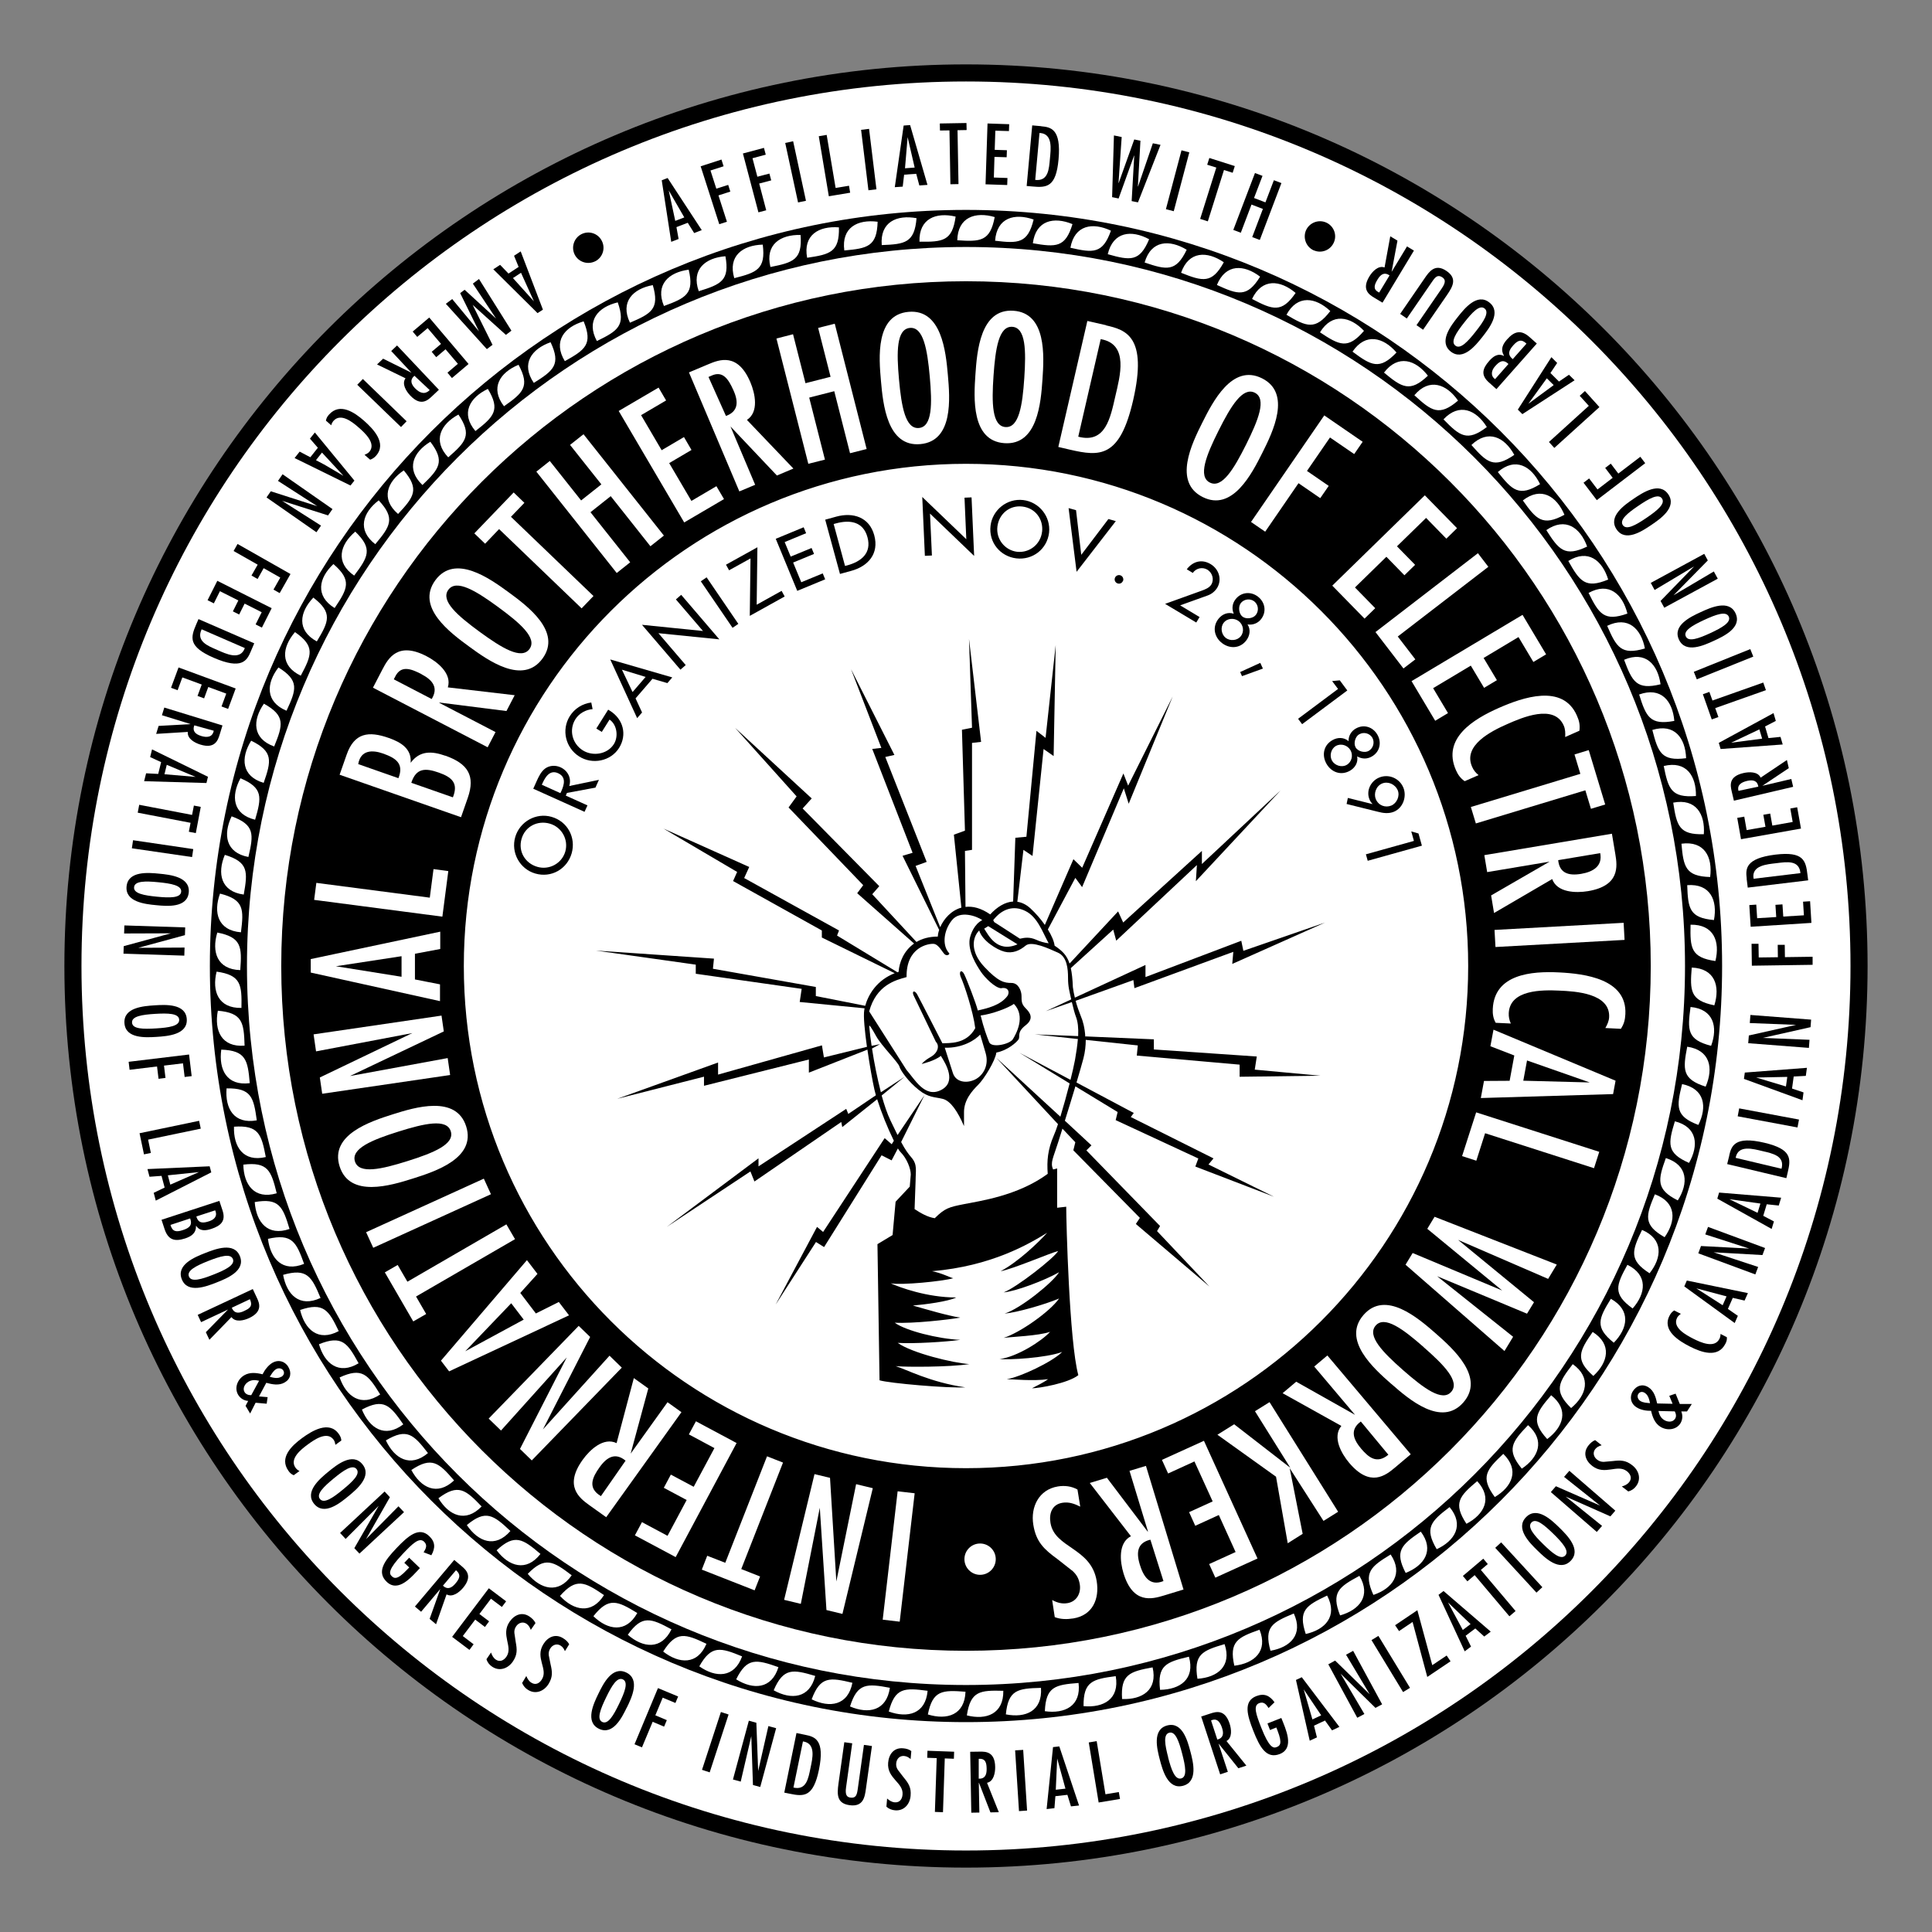 <?xml version="1.0" encoding="UTF-8"?> <svg xmlns="http://www.w3.org/2000/svg" width="70" height="70" viewBox="0 0 70 70" fill="none"><rect x="0" y="0" width="70" height="70" fill="#808080" stroke="none"/><path fill-rule="evenodd" clip-rule="evenodd" d="M35 67.667C53.04 67.667 67.666 53.04 67.666 35C67.666 16.96 53.04 2.333 35 2.333C16.959 2.333 2.333 16.96 2.333 35C2.333 53.04 16.959 67.667 35 67.667Z" fill="black"></path><path fill-rule="evenodd" clip-rule="evenodd" d="M35 67.047C52.699 67.047 67.047 52.699 67.047 35C67.047 17.301 52.699 2.952 35 2.952C17.301 2.952 2.952 17.301 2.952 35C2.952 52.699 17.301 67.047 35 67.047Z" fill="white"></path><path fill-rule="evenodd" clip-rule="evenodd" d="M35 62.396C50.128 62.396 62.395 50.131 62.395 35C62.395 19.869 50.131 7.605 35 7.605C19.869 7.605 7.604 19.869 7.604 35C7.604 50.131 19.869 62.396 35 62.396Z" fill="black"></path><path fill-rule="evenodd" clip-rule="evenodd" d="M35 61.051C49.388 61.051 61.051 49.389 61.051 35C61.051 20.611 49.388 8.949 35 8.949C20.611 8.949 8.948 20.611 8.948 35C8.948 49.389 20.611 61.051 35 61.051Z" fill="white"></path><path fill-rule="evenodd" clip-rule="evenodd" d="M35 59.811C48.7 59.811 59.81 48.701 59.81 35C59.81 21.3 48.703 10.19 35 10.19C21.296 10.19 10.19 21.297 10.19 35C10.19 48.704 21.296 59.811 35 59.811Z" fill="black"></path><path fill-rule="evenodd" clip-rule="evenodd" d="M35 53.195C45.049 53.195 53.195 45.049 53.195 35C53.195 24.951 45.049 16.805 35 16.805C24.951 16.805 16.805 24.951 16.805 35C16.805 45.049 24.951 53.195 35 53.195ZM61.131 37.924C60.971 38.752 60.945 39.099 61.799 39.371C62.089 38.703 61.965 38.047 61.131 37.924ZM60.945 39.279C60.741 40.099 60.696 40.443 61.535 40.758C61.859 40.108 61.77 39.446 60.945 39.279ZM60.684 40.627C60.438 41.435 60.375 41.776 61.197 42.134C61.556 41.501 61.501 40.833 60.684 40.627ZM60.357 41.959C60.071 42.753 59.99 43.092 60.79 43.493C61.18 42.877 61.16 42.212 60.357 41.959ZM59.959 43.272C59.629 44.049 59.532 44.381 60.312 44.826C60.733 44.232 60.747 43.565 59.959 43.272ZM59.495 44.562C59.128 45.322 59.01 45.648 59.767 46.133C60.22 45.562 60.269 44.894 59.495 44.562ZM58.964 45.826C58.557 46.566 58.425 46.886 59.154 47.408C59.635 46.861 59.718 46.199 58.964 45.826ZM58.365 47.058C57.921 47.775 57.772 48.09 58.471 48.649C58.982 48.128 59.099 47.471 58.365 47.058ZM57.706 48.259C57.224 48.953 57.058 49.257 57.729 49.853C58.265 49.36 58.417 48.709 57.706 48.259ZM56.984 49.426C56.465 50.094 56.284 50.389 56.924 51.017C57.483 50.552 57.669 49.91 56.984 49.426ZM56.201 50.552C55.651 51.192 55.453 51.478 56.058 52.14C56.643 51.705 56.861 51.074 56.201 50.552ZM55.364 51.636C54.78 52.246 54.57 52.522 55.138 53.212C55.743 52.808 55.995 52.189 55.364 51.636ZM54.467 52.676C53.854 53.255 53.627 53.519 54.16 54.241C54.785 53.869 55.069 53.264 54.467 52.676ZM53.521 53.665C52.876 54.21 52.639 54.462 53.132 55.21C53.776 54.872 54.092 54.284 53.521 53.665ZM52.521 54.605C51.85 55.115 51.598 55.356 52.054 56.13C52.716 55.826 53.06 55.253 52.521 54.605ZM51.478 55.494C50.781 55.97 50.517 56.196 50.93 56.99C51.607 56.721 51.982 56.167 51.478 55.494ZM50.386 56.322C49.666 56.761 49.388 56.973 49.761 57.787C50.452 57.555 50.853 57.022 50.386 56.322ZM49.254 57.096C48.511 57.497 48.224 57.692 48.554 58.529C49.254 58.331 49.686 57.821 49.254 57.096ZM48.084 57.81C47.322 58.171 47.026 58.352 47.31 59.203C48.021 59.042 48.477 58.555 48.084 57.81ZM46.877 58.46C46.098 58.781 45.791 58.948 46.032 59.81C46.748 59.687 47.23 59.223 46.877 58.46ZM45.636 59.048C44.84 59.329 44.527 59.478 44.722 60.352C45.444 60.266 45.949 59.828 45.636 59.048ZM44.369 59.57C43.561 59.807 43.24 59.942 43.386 60.825C44.114 60.776 44.639 60.367 44.369 59.57ZM43.077 60.025C42.254 60.22 41.927 60.338 42.031 61.226C42.759 61.215 43.306 60.834 43.077 60.025ZM41.761 60.412C40.933 60.564 40.597 60.665 40.655 61.559C41.383 61.587 41.95 61.232 41.761 60.412ZM40.425 60.73C39.589 60.839 39.25 60.922 39.259 61.817C39.984 61.883 40.569 61.559 40.425 60.73ZM39.078 60.977C38.236 61.043 37.895 61.106 37.857 62C38.577 62.103 39.179 61.811 39.078 60.977ZM37.717 61.155C36.874 61.175 36.53 61.224 36.444 62.115C37.158 62.255 37.774 61.995 37.717 61.155ZM36.352 61.261C35.51 61.238 35.163 61.267 35.031 62.152C35.736 62.33 36.364 62.1 36.352 61.261ZM34.982 61.295C34.14 61.229 33.793 61.241 33.618 62.118C34.315 62.333 34.951 62.135 34.982 61.295ZM33.609 61.261C32.773 61.149 32.426 61.143 32.202 62.012C32.887 62.261 33.535 62.1 33.609 61.261ZM32.242 61.152C31.414 60.997 31.067 60.971 30.798 61.828C31.468 62.115 32.122 61.986 32.242 61.152ZM30.884 60.971C30.064 60.773 29.72 60.73 29.408 61.57C30.061 61.891 30.723 61.797 30.884 60.971ZM29.537 60.722C28.728 60.481 28.384 60.421 28.032 61.243C28.668 61.596 29.333 61.539 29.537 60.722ZM28.204 60.404C27.407 60.123 27.069 60.043 26.673 60.845C27.289 61.232 27.957 61.206 28.204 60.404ZM26.888 60.014C26.108 59.693 25.773 59.595 25.337 60.375C25.934 60.794 26.602 60.802 26.888 60.014ZM25.596 59.558C24.833 59.194 24.506 59.082 24.028 59.839C24.601 60.286 25.269 60.332 25.596 59.558ZM24.329 59.034C23.586 58.632 23.265 58.501 22.746 59.231C23.297 59.71 23.959 59.79 24.329 59.034ZM23.09 58.443C22.371 58.002 22.056 57.856 21.5 58.558C22.024 59.065 22.68 59.177 23.09 58.443ZM21.884 57.793C21.187 57.317 20.881 57.153 20.29 57.824C20.786 58.357 21.439 58.503 21.884 57.793ZM20.714 57.076C20.044 56.563 19.745 56.385 19.121 57.024C19.588 57.583 20.233 57.764 20.714 57.076ZM19.582 56.302C18.94 55.755 18.651 55.56 17.994 56.17C18.433 56.752 19.063 56.967 19.582 56.302ZM18.493 55.471C17.88 54.892 17.602 54.683 16.914 55.256C17.321 55.858 17.94 56.107 18.493 55.471ZM17.45 54.582C16.868 53.972 16.601 53.748 15.885 54.284C16.26 54.909 16.865 55.187 17.45 54.582ZM16.452 53.639C15.902 53 15.65 52.762 14.904 53.261C15.245 53.903 15.839 54.215 16.452 53.639ZM15.506 52.648C14.99 51.98 14.75 51.73 13.981 52.189C14.291 52.848 14.864 53.189 15.506 52.648ZM14.612 51.607C14.133 50.914 13.904 50.65 13.113 51.071C13.388 51.745 13.941 52.117 14.612 51.607ZM13.775 50.524C13.334 49.804 13.119 49.532 12.305 49.907C12.543 50.595 13.079 50.994 13.775 50.524ZM12.993 49.394C12.588 48.655 12.388 48.368 11.557 48.704C11.757 49.403 12.273 49.83 12.993 49.394ZM12.273 48.228C11.909 47.468 11.723 47.173 10.874 47.463C11.041 48.171 11.531 48.626 12.273 48.228ZM11.614 47.027C11.29 46.247 11.121 45.944 10.258 46.19C10.387 46.907 10.851 47.385 11.614 47.027ZM11.018 45.792C10.734 44.998 10.579 44.685 9.708 44.886C9.8 45.608 10.238 46.11 11.018 45.792ZM10.49 44.528C10.247 43.719 10.112 43.398 9.229 43.553C9.281 44.278 9.696 44.803 10.49 44.528ZM10.026 43.235C9.825 42.415 9.705 42.088 8.816 42.197C8.831 42.925 9.218 43.47 10.026 43.235ZM9.63 41.922C9.473 41.094 9.37 40.761 8.478 40.822C8.455 41.55 8.814 42.114 9.63 41.922ZM9.304 40.592C9.189 39.755 9.106 39.42 8.209 39.434C8.149 40.159 8.475 40.741 9.304 40.592ZM9.049 39.245C8.977 38.405 8.911 38.064 8.017 38.03C7.919 38.752 8.215 39.351 9.049 39.245ZM8.862 37.886C8.836 37.044 8.788 36.7 7.893 36.62C7.756 37.333 8.022 37.95 8.862 37.886ZM8.748 36.519C8.765 35.677 8.733 35.33 7.848 35.204C7.673 35.912 7.908 36.536 8.748 36.519ZM8.705 35.149C8.768 34.306 8.753 33.96 7.873 33.788C7.664 34.484 7.862 35.123 8.705 35.149ZM8.73 33.779C8.836 32.942 8.842 32.595 7.971 32.377C7.724 33.062 7.891 33.71 8.73 33.779ZM8.831 32.412C8.98 31.581 9.003 31.234 8.146 30.973C7.865 31.644 7.997 32.3 8.831 32.412ZM9 31.05C9.192 30.228 9.232 29.884 8.392 29.577C8.077 30.234 8.174 30.893 9 31.05ZM9.243 29.7C9.479 28.889 9.539 28.548 8.713 28.198C8.364 28.838 8.427 29.503 9.243 29.7ZM9.553 28.365C9.831 27.568 9.906 27.23 9.1 26.837C8.716 27.456 8.745 28.124 9.553 28.365ZM9.934 27.046C10.252 26.264 10.347 25.931 9.562 25.496C9.146 26.095 9.14 26.762 9.934 27.046ZM10.381 25.751C10.74 24.985 10.851 24.659 10.089 24.183C9.645 24.759 9.605 25.427 10.381 25.751ZM10.897 24.481C11.296 23.736 11.425 23.415 10.688 22.902C10.215 23.455 10.138 24.117 10.897 24.481ZM11.479 23.24C11.915 22.518 12.061 22.202 11.353 21.652C10.851 22.179 10.74 22.839 11.479 23.24ZM12.124 22.03C12.597 21.331 12.758 21.024 12.081 20.437C11.551 20.935 11.408 21.589 12.124 22.03ZM12.832 20.855C13.339 20.182 13.517 19.884 12.872 19.262C12.316 19.735 12.138 20.377 12.832 20.855ZM13.597 19.717C14.139 19.072 14.334 18.783 13.721 18.129C13.142 18.571 12.93 19.204 13.597 19.717ZM14.423 18.622C14.999 18.006 15.205 17.728 14.629 17.043C14.027 17.453 13.784 18.075 14.423 18.622ZM15.306 17.573C15.913 16.989 16.134 16.719 15.592 16.006C14.97 16.384 14.695 16.991 15.306 17.573ZM16.24 16.57C16.876 16.017 17.111 15.762 16.61 15.02C15.971 15.366 15.661 15.96 16.24 16.57ZM17.226 15.618C17.891 15.1 18.14 14.856 17.676 14.091C17.02 14.403 16.681 14.979 17.226 15.618ZM18.261 14.719C18.951 14.234 19.212 14.005 18.788 13.217C18.114 13.495 17.748 14.054 18.261 14.719ZM19.341 13.873C20.058 13.426 20.33 13.208 19.949 12.4C19.261 12.643 18.866 13.179 19.341 13.873ZM20.465 13.085C21.201 12.675 21.485 12.474 21.147 11.643C20.448 11.849 20.026 12.365 20.465 13.085ZM21.626 12.357C22.385 11.987 22.678 11.801 22.382 10.955C21.674 11.124 21.224 11.617 21.626 12.357ZM22.824 11.692C23.601 11.362 23.904 11.19 23.652 10.33C22.936 10.462 22.46 10.932 22.824 11.692ZM24.056 11.087C24.85 10.797 25.16 10.643 24.953 9.771C24.231 9.866 23.732 10.31 24.056 11.087ZM25.317 10.551C26.123 10.302 26.444 10.164 26.283 9.284C25.558 9.341 25.037 9.76 25.317 10.551ZM26.604 10.078C27.424 9.872 27.748 9.751 27.636 8.863C26.908 8.883 26.366 9.273 26.604 10.078ZM27.914 9.674C28.743 9.511 29.075 9.407 29.006 8.513C28.278 8.496 27.716 8.857 27.914 9.674ZM29.244 9.339C30.078 9.218 30.416 9.132 30.396 8.238C29.671 8.181 29.089 8.513 29.244 9.339ZM30.591 9.075C31.431 9 31.772 8.932 31.798 8.034C31.076 7.94 30.48 8.241 30.591 9.075ZM31.947 8.88C32.79 8.848 33.134 8.797 33.208 7.905C32.492 7.774 31.881 8.043 31.947 8.88ZM33.314 8.757C34.157 8.768 34.504 8.737 34.624 7.848C33.916 7.679 33.291 7.917 33.314 8.757ZM34.684 8.705C35.527 8.762 35.874 8.745 36.04 7.865C35.341 7.659 34.704 7.865 34.684 8.705ZM36.054 8.722C36.891 8.823 37.238 8.826 37.45 7.954C36.762 7.713 36.117 7.883 36.054 8.722ZM37.422 8.814C38.253 8.957 38.6 8.977 38.858 8.12C38.184 7.842 37.531 7.98 37.422 8.814ZM38.783 8.977C39.606 9.164 39.953 9.204 40.251 8.358C39.591 8.046 38.932 8.149 38.783 8.977ZM40.136 9.21C40.95 9.439 41.291 9.496 41.635 8.668C40.993 8.321 40.331 8.39 40.136 9.21ZM41.472 9.511C42.271 9.783 42.609 9.857 42.996 9.049C42.374 8.671 41.707 8.702 41.472 9.511ZM42.793 9.883C43.575 10.196 43.911 10.287 44.341 9.502C43.739 9.092 43.071 9.089 42.793 9.883ZM44.091 10.325C44.857 10.677 45.186 10.786 45.656 10.024C45.077 9.582 44.41 9.545 44.091 10.325ZM45.364 10.832C46.112 11.225 46.436 11.351 46.943 10.614C46.387 10.144 45.725 10.072 45.364 10.832ZM46.611 11.405C47.336 11.835 47.654 11.981 48.199 11.27C47.669 10.772 47.009 10.666 46.611 11.405ZM47.826 12.041C48.528 12.509 48.838 12.669 49.42 11.987C48.918 11.46 48.265 11.322 47.826 12.041ZM49.004 12.741C49.681 13.245 49.981 13.42 50.598 12.772C50.122 12.219 49.477 12.047 49.004 12.741ZM50.145 13.5C50.793 14.039 51.085 14.231 51.736 13.612C51.288 13.036 50.655 12.83 50.145 13.5ZM51.245 14.32C51.867 14.893 52.145 15.097 52.828 14.515C52.412 13.916 51.787 13.678 51.245 14.32ZM52.3 15.194C52.891 15.799 53.16 16.017 53.871 15.472C53.487 14.853 52.876 14.581 52.3 15.194ZM53.312 16.123C53.871 16.756 54.126 16.991 54.866 16.481C54.516 15.842 53.92 15.538 53.312 16.123ZM54.269 17.103C54.794 17.765 55.038 18.012 55.8 17.542C55.482 16.885 54.906 16.553 54.269 17.103ZM55.175 18.132C55.662 18.82 55.895 19.081 56.683 18.651C56.399 17.98 55.84 17.616 55.175 18.132ZM56.026 19.207C56.479 19.921 56.697 20.19 57.505 19.803C57.259 19.118 56.717 18.726 56.026 19.207ZM56.823 20.325C57.236 21.061 57.44 21.342 58.268 20.998C58.056 20.302 57.537 19.881 56.823 20.325ZM57.557 21.483C57.932 22.24 58.122 22.532 58.964 22.231C58.789 21.523 58.294 21.076 57.557 21.483ZM58.231 22.675C58.566 23.449 58.738 23.75 59.598 23.495C59.46 22.778 58.987 22.308 58.231 22.675ZM58.844 23.905C59.139 24.696 59.297 25.006 60.165 24.793C60.065 24.071 59.618 23.575 58.844 23.905ZM59.389 25.163C59.641 25.969 59.781 26.287 60.664 26.12C60.601 25.395 60.182 24.877 59.389 25.163ZM59.867 26.447C60.077 27.264 60.2 27.588 61.091 27.471C61.065 26.742 60.673 26.204 59.867 26.447ZM60.28 27.754C60.446 28.583 60.552 28.912 61.447 28.841C61.461 28.113 61.097 27.554 60.28 27.754ZM60.624 29.081C60.75 29.915 60.836 30.251 61.733 30.225C61.785 29.5 61.449 28.921 60.624 29.081ZM60.922 30.569C60.996 31.409 61.068 31.75 61.962 31.776C62.057 31.053 61.756 30.457 60.922 30.569ZM61.131 32.071C61.16 32.913 61.209 33.257 62.1 33.335C62.235 32.618 61.968 32.008 61.131 32.071ZM61.252 33.504C61.234 34.347 61.263 34.693 62.152 34.82C62.327 34.112 62.094 33.487 61.252 33.504ZM61.295 35.057C61.226 35.897 61.237 36.247 62.114 36.425C62.329 35.728 62.134 35.089 61.295 35.057ZM61.252 36.485C61.137 37.322 61.128 37.669 61.997 37.892C62.249 37.21 62.089 36.562 61.252 36.485Z" fill="white"></path><path fill-rule="evenodd" clip-rule="evenodd" d="M21.574 9.462C21.299 9.605 20.967 9.499 20.826 9.232C20.686 8.963 20.792 8.628 21.061 8.487C21.331 8.347 21.66 8.45 21.801 8.719C21.944 8.986 21.844 9.318 21.574 9.464V9.462ZM19.476 11.345L17.874 9.757L18.12 9.596L18.424 9.912L18.791 9.671L18.625 9.267L18.866 9.109L19.671 11.219L19.476 11.345Z" fill="black"></path><path fill-rule="evenodd" clip-rule="evenodd" d="M19.345 10.918L18.877 9.883L18.585 10.075L19.345 10.918Z" fill="white"></path><path fill-rule="evenodd" clip-rule="evenodd" d="M18.33 12.133L17.126 11.047L17.845 12.494L17.639 12.649L16.154 11.007L16.384 10.835L17.355 12.007L16.673 10.62L16.834 10.499L17.974 11.543L17.132 10.276L17.355 10.109L18.53 11.981L18.33 12.133ZM16.375 13.698L16.212 13.503L16.59 13.182L16.143 12.655L15.805 12.941L15.641 12.746L15.979 12.46L15.495 11.889L15.117 12.207L14.953 12.013L15.552 11.505L16.977 13.188L16.378 13.695L16.375 13.698ZM15.902 14.122L15.647 14.363C15.492 14.509 15.24 14.73 14.862 14.329C14.718 14.177 14.546 13.907 14.693 13.707L13.661 13.205L13.881 12.996L14.91 13.506L14.174 12.718L14.386 12.517L15.899 14.119L15.902 14.122Z" fill="black"></path><path fill-rule="evenodd" clip-rule="evenodd" d="M15.042 14.071C15.228 14.266 15.412 14.291 15.569 14.134L15.016 13.615C14.847 13.755 14.887 13.91 15.039 14.071H15.042Z" fill="white"></path><path fill-rule="evenodd" clip-rule="evenodd" d="M12.944 13.941L13.147 13.732L14.732 15.263L14.529 15.472L12.944 13.941ZM13.21 16.478C13.271 16.452 13.331 16.424 13.377 16.375C13.649 16.068 13.202 15.67 12.995 15.489C12.775 15.294 12.348 14.95 12.084 15.248C12.044 15.294 12.015 15.349 12.001 15.409L11.809 15.24C11.823 15.154 11.861 15.088 11.918 15.025C12.313 14.578 12.841 14.939 13.188 15.243C13.52 15.535 14.024 16.057 13.629 16.507C13.572 16.576 13.497 16.627 13.411 16.656L13.21 16.481V16.478ZM12.697 17.59L10.674 16.596L10.857 16.363L11.244 16.567L11.517 16.223L11.23 15.893L11.408 15.67L12.841 17.413L12.697 17.593V17.59Z" fill="black"></path><path fill-rule="evenodd" clip-rule="evenodd" d="M11.737 16.825L12.434 17.235V17.229C12.437 17.229 11.666 16.398 11.666 16.398L11.448 16.673L11.734 16.825H11.737Z" fill="white"></path><path fill-rule="evenodd" clip-rule="evenodd" d="M10.072 17.424L10.238 17.183L12.047 18.445L11.886 18.674L10.221 18.146L11.631 19.044L11.465 19.284L9.657 18.023L9.811 17.8L11.497 18.341L10.072 17.424ZM10.13 21.488L9.909 21.362L10.155 20.927L9.553 20.586L9.333 20.978L9.112 20.852L9.336 20.459L8.464 19.964L8.607 19.709L10.525 20.798L10.135 21.486L10.13 21.488ZM9.487 22.738L9.261 22.624L9.482 22.182L8.863 21.87L8.665 22.265L8.438 22.151L8.636 21.755L7.968 21.42L7.748 21.861L7.521 21.747L7.874 21.044L9.843 22.036L9.49 22.738H9.487ZM9.083 23.612C8.946 23.928 8.768 24.277 7.745 23.833C6.81 23.429 6.905 23.099 7.111 22.618L7.192 22.431L9.212 23.309L9.083 23.61V23.612Z" fill="black"></path><path fill-rule="evenodd" clip-rule="evenodd" d="M8.871 23.481L7.306 22.801C7.1 23.237 7.527 23.4 7.871 23.549C8.18 23.684 8.702 23.945 8.871 23.481Z" fill="white"></path><path fill-rule="evenodd" clip-rule="evenodd" d="M8.264 25.685L8.026 25.596L8.198 25.131L7.547 24.891L7.395 25.303L7.157 25.215L7.309 24.802L6.607 24.544L6.435 25.008L6.197 24.919L6.469 24.183L8.539 24.945L8.266 25.682L8.264 25.685ZM8.06 26.287L7.957 26.622C7.894 26.825 7.785 27.141 7.258 26.977C7.06 26.917 6.776 26.765 6.805 26.519L5.658 26.59L5.747 26.301L6.896 26.238V26.232L5.867 25.914L5.953 25.636L8.06 26.284V26.287Z" fill="black"></path><path fill-rule="evenodd" clip-rule="evenodd" d="M7.286 26.665C7.487 26.728 7.696 26.722 7.745 26.476L7.04 26.281C6.962 26.484 7.074 26.599 7.286 26.665Z" fill="white"></path><path fill-rule="evenodd" clip-rule="evenodd" d="M7.475 28.37L5.222 28.304L5.294 28.018L5.732 28.041L5.838 27.614L5.44 27.43L5.509 27.152L7.535 28.144L7.481 28.367L7.475 28.37Z" fill="black"></path><path fill-rule="evenodd" clip-rule="evenodd" d="M7.088 28.149L6.042 27.711L5.959 28.052L7.088 28.149Z" fill="white"></path><path fill-rule="evenodd" clip-rule="evenodd" d="M7.091 30.185L6.842 30.136L6.905 29.812L4.99 29.445L5.044 29.159L6.959 29.526L7.025 29.187L7.274 29.236L7.094 30.188L7.091 30.185ZM4.778 30.732L4.821 30.443L7.002 30.764L6.959 31.053L4.778 30.735V30.732ZM5.658 32.796C5.262 32.759 4.531 32.681 4.586 32.117C4.64 31.552 5.371 31.615 5.767 31.655C6.162 31.692 6.893 31.77 6.839 32.335C6.784 32.899 6.053 32.836 5.658 32.796Z" fill="black"></path><path fill-rule="evenodd" clip-rule="evenodd" d="M5.735 31.965C5.271 31.919 4.878 31.916 4.858 32.145C4.835 32.374 5.22 32.443 5.687 32.489C6.154 32.535 6.544 32.538 6.564 32.309C6.587 32.079 6.203 32.011 5.735 31.965Z" fill="white"></path><path fill-rule="evenodd" clip-rule="evenodd" d="M4.497 33.822L4.506 33.53L6.71 33.602L6.701 33.882L5.01 34.341L6.687 34.332L6.678 34.625L4.474 34.553L4.483 34.281L6.191 33.816L4.497 33.822ZM5.675 37.568C5.277 37.594 4.546 37.634 4.509 37.07C4.471 36.502 5.205 36.451 5.601 36.425C5.996 36.399 6.73 36.359 6.767 36.923C6.804 37.488 6.071 37.543 5.675 37.568Z" fill="black"></path><path fill-rule="evenodd" clip-rule="evenodd" d="M5.621 36.734C5.154 36.763 4.767 36.82 4.784 37.052C4.798 37.285 5.188 37.29 5.655 37.261C6.122 37.233 6.509 37.175 6.492 36.943C6.478 36.714 6.088 36.706 5.621 36.734Z" fill="white"></path><path fill-rule="evenodd" clip-rule="evenodd" d="M6.942 38.99L6.69 39.021L6.63 38.526L5.942 38.609L5.996 39.056L5.744 39.087L5.69 38.64L4.695 38.761L4.661 38.471L6.85 38.207L6.945 38.993L6.942 38.99ZM7.275 40.893L5.366 41.291L5.466 41.773L5.217 41.825L5.056 41.059L7.214 40.609L7.275 40.896V40.893ZM7.653 42.478L5.644 43.501L5.569 43.218L5.965 43.028L5.853 42.604L5.417 42.636L5.343 42.358L7.596 42.257L7.656 42.481L7.653 42.478Z" fill="black"></path><path fill-rule="evenodd" clip-rule="evenodd" d="M7.208 42.467L6.082 42.584L6.171 42.922L7.208 42.467Z" fill="white"></path><path fill-rule="evenodd" clip-rule="evenodd" d="M5.853 44.195L7.948 43.51L8.063 43.857C8.186 44.235 8.011 44.407 7.659 44.525C7.452 44.593 7.24 44.616 7.108 44.413H7.103C7.106 44.679 6.939 44.794 6.707 44.871C6.32 44.997 6.088 44.917 5.962 44.53L5.853 44.198V44.195Z" fill="black"></path><path fill-rule="evenodd" clip-rule="evenodd" d="M6.177 44.381C6.246 44.628 6.389 44.648 6.621 44.57C6.853 44.496 6.982 44.398 6.89 44.146L6.177 44.381ZM7.793 43.854L7.114 44.075C7.189 44.335 7.361 44.321 7.584 44.246C7.747 44.192 7.894 44.077 7.796 43.854H7.793Z" fill="white"></path><path fill-rule="evenodd" clip-rule="evenodd" d="M7.851 46.465C7.481 46.611 6.796 46.878 6.587 46.35C6.377 45.823 7.057 45.548 7.429 45.401C7.802 45.255 8.484 44.989 8.693 45.516C8.902 46.044 8.22 46.319 7.851 46.465Z" fill="black"></path><path fill-rule="evenodd" clip-rule="evenodd" d="M7.544 45.688C7.108 45.861 6.759 46.035 6.845 46.25C6.931 46.465 7.303 46.351 7.739 46.179C8.175 46.007 8.524 45.832 8.438 45.617C8.352 45.402 7.98 45.517 7.544 45.688Z" fill="white"></path><path fill-rule="evenodd" clip-rule="evenodd" d="M9.158 46.703L9.307 47.021C9.398 47.213 9.527 47.52 9.029 47.755C8.839 47.844 8.53 47.921 8.386 47.721L7.587 48.543L7.458 48.268L8.263 47.446L7.286 47.904L7.163 47.64L9.158 46.706V46.703Z" fill="black"></path><path fill-rule="evenodd" clip-rule="evenodd" d="M8.836 47.503C9.029 47.414 9.175 47.337 9.054 47.073L8.398 47.382C8.478 47.586 8.639 47.597 8.839 47.503H8.836Z" fill="white"></path><path fill-rule="evenodd" clip-rule="evenodd" d="M8.994 50.758C8.843 50.75 8.705 50.664 8.628 50.535C8.484 50.291 8.602 49.976 8.848 49.83C9.052 49.709 9.293 49.738 9.513 49.793C9.591 49.635 9.717 49.469 9.869 49.377C10.078 49.254 10.319 49.311 10.445 49.523C10.571 49.735 10.537 49.959 10.316 50.088C10.107 50.211 9.866 50.159 9.648 50.102L9.384 50.595L9.697 50.621L9.662 50.859L9.261 50.824L9.063 51.214L8.897 50.936L8.992 50.758H8.994Z" fill="black"></path><path fill-rule="evenodd" clip-rule="evenodd" d="M10.195 49.885C10.281 49.833 10.318 49.747 10.264 49.655C10.212 49.569 10.089 49.558 10.009 49.604C9.9 49.667 9.84 49.784 9.774 49.885C9.911 49.919 10.06 49.959 10.192 49.882L10.195 49.885ZM9.387 50.028C9.246 49.996 9.129 49.988 9 50.062C8.868 50.143 8.782 50.303 8.859 50.435C8.911 50.521 9 50.55 9.103 50.55L9.387 50.028Z" fill="white"></path><path fill-rule="evenodd" clip-rule="evenodd" d="M12.153 52.347C12.141 52.281 12.127 52.218 12.087 52.163C11.846 51.831 11.362 52.18 11.141 52.344C10.906 52.516 10.473 52.86 10.711 53.184C10.748 53.232 10.794 53.272 10.852 53.298L10.642 53.45C10.565 53.419 10.502 53.367 10.456 53.298C10.104 52.817 10.571 52.378 10.943 52.106C11.299 51.845 11.918 51.464 12.27 51.948C12.328 52.028 12.359 52.094 12.368 52.192L12.153 52.349V52.347ZM12.62 54.212C12.313 54.465 11.743 54.926 11.382 54.488C11.024 54.049 11.585 53.579 11.892 53.327C12.199 53.075 12.769 52.613 13.13 53.052C13.491 53.49 12.927 53.96 12.62 54.212Z" fill="black"></path><path fill-rule="evenodd" clip-rule="evenodd" d="M12.09 53.568C11.729 53.866 11.448 54.135 11.594 54.313C11.74 54.49 12.061 54.27 12.422 53.972C12.784 53.676 13.065 53.404 12.918 53.227C12.772 53.049 12.451 53.27 12.09 53.568Z" fill="white"></path><path fill-rule="evenodd" clip-rule="evenodd" d="M12.522 55.757L12.322 55.542L13.935 54.04L14.127 54.247L13.262 55.766L14.437 54.576L14.638 54.788L13.024 56.29L12.838 56.093L13.72 54.559L12.525 55.757H12.522ZM15.214 56.815C14.924 57.122 14.44 57.718 14.013 57.314C13.632 56.953 13.935 56.545 14.363 56.095C14.787 55.648 15.182 55.304 15.549 55.654C15.776 55.869 15.776 56.087 15.629 56.35L15.348 56.242C15.429 56.115 15.498 55.984 15.366 55.858C15.191 55.694 14.953 55.918 14.589 56.305C14.062 56.861 14.096 57.013 14.188 57.102C14.274 57.185 14.383 57.262 14.744 56.878L14.827 56.792L14.649 56.623L14.824 56.439L15.211 56.812L15.214 56.815ZM16.455 56.517L16.724 56.743C16.888 56.881 17.134 57.104 16.779 57.529C16.644 57.689 16.395 57.89 16.18 57.767L15.799 58.85L15.566 58.655L15.953 57.572L15.257 58.397L15.033 58.208L16.455 56.523V56.517Z" fill="black"></path><path fill-rule="evenodd" clip-rule="evenodd" d="M16.498 57.377C16.633 57.217 16.728 57.065 16.521 56.893L16.048 57.452C16.206 57.603 16.355 57.546 16.498 57.377Z" fill="white"></path><path fill-rule="evenodd" clip-rule="evenodd" d="M18.338 58.019L18.184 58.223L17.788 57.925L17.37 58.478L17.722 58.744L17.57 58.948L17.218 58.681L16.768 59.277L17.16 59.575L17.009 59.779L16.381 59.306L17.711 57.546L18.338 58.019ZM19.23 59.051C19.198 58.962 19.158 58.891 19.078 58.833C18.946 58.744 18.788 58.796 18.703 58.922C18.651 58.994 18.628 59.08 18.637 59.166L18.685 59.489C18.737 59.767 18.748 59.954 18.582 60.2C18.407 60.455 18.098 60.567 17.831 60.387C17.734 60.324 17.659 60.229 17.625 60.117L17.791 59.874C17.828 59.977 17.871 60.066 17.966 60.132C18.115 60.232 18.258 60.157 18.35 60.023C18.596 59.659 18.135 59.24 18.462 58.761C18.637 58.506 18.915 58.386 19.187 58.572C19.279 58.635 19.356 58.71 19.402 58.807L19.233 59.051H19.23ZM20.471 59.831C20.434 59.745 20.394 59.673 20.308 59.621C20.17 59.538 20.018 59.598 19.938 59.727C19.889 59.799 19.872 59.888 19.883 59.974L19.947 60.295C20.012 60.57 20.032 60.754 19.878 61.009C19.717 61.272 19.413 61.401 19.138 61.232C19.038 61.175 18.96 61.083 18.918 60.977L19.069 60.725C19.112 60.825 19.161 60.914 19.259 60.971C19.413 61.066 19.554 60.983 19.637 60.842C19.863 60.467 19.382 60.074 19.683 59.578C19.843 59.315 20.116 59.18 20.396 59.352C20.491 59.409 20.571 59.478 20.623 59.575L20.468 59.825L20.471 59.831ZM22.709 61.868C22.535 62.227 22.211 62.883 21.701 62.637C21.19 62.39 21.506 61.725 21.681 61.367C21.855 61.009 22.179 60.352 22.692 60.599C23.203 60.848 22.887 61.51 22.712 61.868H22.709Z" fill="black"></path><path fill-rule="evenodd" clip-rule="evenodd" d="M21.959 61.504C21.755 61.925 21.612 62.289 21.821 62.39C22.03 62.49 22.228 62.155 22.431 61.733C22.635 61.312 22.775 60.948 22.569 60.848C22.36 60.748 22.162 61.083 21.959 61.504Z" fill="white"></path><path fill-rule="evenodd" clip-rule="evenodd" d="M24.57 61.467L24.472 61.702L24.011 61.51L23.744 62.149L24.16 62.324L24.062 62.559L23.647 62.384L23.26 63.31L22.99 63.198L23.839 61.163L24.57 61.467ZM25.713 64.216L25.435 64.124L26.12 62.029L26.398 62.12L25.713 64.216ZM26.837 64.551L26.556 64.474L27.132 62.344L27.404 62.419L27.47 64.167L27.84 62.539L28.121 62.616L27.545 64.746L27.281 64.674L27.221 62.903L26.837 64.554V64.551ZM29.178 62.857C29.517 62.926 29.895 63.029 29.672 64.121C29.468 65.119 29.124 65.096 28.614 64.99L28.416 64.95L28.858 62.791L29.178 62.857Z" fill="black"></path><path fill-rule="evenodd" clip-rule="evenodd" d="M29.093 63.092L28.748 64.766C29.219 64.878 29.29 64.425 29.365 64.061C29.434 63.729 29.58 63.164 29.093 63.095V63.092Z" fill="white"></path><path fill-rule="evenodd" clip-rule="evenodd" d="M30.878 63.161L30.654 64.763C30.614 65.044 30.692 65.113 30.809 65.13C31.01 65.159 31.044 65.032 31.073 64.855L31.302 63.221L31.592 63.261L31.374 64.812C31.334 65.098 31.285 65.477 30.78 65.405C30.319 65.339 30.325 65.024 30.379 64.628L30.591 63.124L30.881 63.164L30.878 63.161ZM32.996 63.737C32.925 63.674 32.856 63.631 32.755 63.622C32.595 63.608 32.486 63.731 32.472 63.883C32.46 63.969 32.483 64.058 32.535 64.13L32.735 64.391C32.916 64.608 33.019 64.763 32.993 65.061C32.968 65.371 32.752 65.62 32.429 65.591C32.314 65.583 32.202 65.537 32.116 65.46L32.142 65.164C32.225 65.236 32.308 65.293 32.42 65.302C32.601 65.316 32.689 65.182 32.701 65.018C32.738 64.58 32.13 64.442 32.179 63.866C32.205 63.556 32.389 63.316 32.718 63.344C32.83 63.353 32.933 63.379 33.019 63.445L32.993 63.74L32.996 63.737ZM34.57 63.468L34.561 63.723L34.231 63.711L34.166 65.66L33.873 65.649L33.939 63.7L33.595 63.688L33.604 63.433L34.57 63.468ZM35.149 63.47L35.501 63.465C35.713 63.462 36.049 63.465 36.057 64.021C36.06 64.227 36.006 64.545 35.762 64.594L36.189 65.66L35.885 65.666L35.47 64.594H35.464L35.484 65.672L35.192 65.677L35.152 63.473L35.149 63.47Z" fill="black"></path><path fill-rule="evenodd" clip-rule="evenodd" d="M35.748 64.09C35.745 63.88 35.714 63.706 35.461 63.726V64.445C35.679 64.457 35.751 64.313 35.748 64.093V64.09Z" fill="white"></path><path fill-rule="evenodd" clip-rule="evenodd" d="M37.213 65.6L36.92 65.62L36.78 63.419L37.072 63.402L37.213 65.6ZM38.382 63.279L39.096 65.417L38.803 65.448L38.674 65.03L38.239 65.079L38.204 65.514L37.921 65.546L38.153 63.301L38.382 63.276V63.279Z" fill="black"></path><path fill-rule="evenodd" clip-rule="evenodd" d="M38.304 63.714L38.253 64.846L38.603 64.806L38.304 63.714Z" fill="white"></path><path fill-rule="evenodd" clip-rule="evenodd" d="M39.735 63.086L40.053 65.01L40.537 64.929L40.58 65.179L39.806 65.308L39.448 63.132L39.738 63.084L39.735 63.086ZM43.131 63.462C43.232 63.846 43.412 64.557 42.862 64.703C42.315 64.846 42.123 64.138 42.022 63.754C41.922 63.37 41.741 62.659 42.292 62.516C42.842 62.373 43.031 63.081 43.131 63.465V63.462Z" fill="black"></path><path fill-rule="evenodd" clip-rule="evenodd" d="M42.323 63.674C42.441 64.127 42.572 64.494 42.796 64.436C43.02 64.379 42.951 63.995 42.833 63.542C42.716 63.089 42.587 62.719 42.363 62.78C42.139 62.84 42.208 63.221 42.326 63.674H42.323Z" fill="white"></path><path fill-rule="evenodd" clip-rule="evenodd" d="M43.524 62.192L43.856 62.084C44.06 62.017 44.378 61.923 44.55 62.447C44.616 62.645 44.656 62.963 44.438 63.081L45.158 63.972L44.868 64.067L44.149 63.17L44.487 64.196L44.209 64.288L43.521 62.192H43.524Z" fill="black"></path><path fill-rule="evenodd" clip-rule="evenodd" d="M44.278 62.608C44.212 62.407 44.1 62.23 43.879 62.336L44.106 63.029C44.318 62.975 44.347 62.817 44.278 62.608Z" fill="white"></path><path fill-rule="evenodd" clip-rule="evenodd" d="M46.425 62.246C46.58 62.639 46.918 63.333 46.37 63.551C45.883 63.743 45.642 63.298 45.413 62.719C45.187 62.146 45.041 61.645 45.513 61.455C45.806 61.341 46.001 61.432 46.178 61.676L45.963 61.885C45.883 61.759 45.791 61.642 45.622 61.708C45.399 61.796 45.505 62.106 45.7 62.602C45.981 63.316 46.133 63.35 46.253 63.301C46.365 63.258 46.479 63.192 46.287 62.702L46.244 62.59L46.015 62.682L45.923 62.444L46.425 62.246ZM47.167 60.77L48.529 62.568L48.262 62.694L48.007 62.338L47.609 62.525L47.715 62.949L47.454 63.069L46.955 60.868L47.164 60.77H47.167Z" fill="black"></path><path fill-rule="evenodd" clip-rule="evenodd" d="M47.236 61.209L47.551 62.298L47.869 62.149L47.236 61.209Z" fill="white"></path><path fill-rule="evenodd" clip-rule="evenodd" d="M49.434 62.101L49.176 62.238L48.127 60.301L48.374 60.166L49.627 61.387L48.77 59.954L49.027 59.813L50.077 61.751L49.836 61.88L48.572 60.639L49.432 62.098L49.434 62.101ZM51.085 61.155L50.836 61.307L49.692 59.424L49.942 59.272L51.088 61.155H51.085ZM51.355 58.346L51.894 60.332L52.415 59.983L52.556 60.192L51.713 60.759L51.18 58.767L50.69 59.097L50.547 58.885L51.355 58.34V58.346ZM52.304 57.647L54.012 59.117L53.777 59.295L53.453 59.002L53.103 59.266L53.298 59.659L53.069 59.831L52.12 57.784L52.304 57.644V57.647Z" fill="black"></path><path fill-rule="evenodd" clip-rule="evenodd" d="M52.464 58.059L53 59.057L53.281 58.844L52.464 58.059Z" fill="white"></path><path fill-rule="evenodd" clip-rule="evenodd" d="M53.742 56.474L53.906 56.669L53.654 56.881L54.912 58.371L54.688 58.561L53.43 57.07L53.166 57.294L53.003 57.099L53.742 56.474ZM55.883 57.506L55.669 57.704L54.175 56.081L54.39 55.883L55.881 57.506H55.883ZM56.503 55.353C56.786 55.631 57.305 56.15 56.907 56.554C56.508 56.958 55.981 56.448 55.697 56.17C55.413 55.892 54.895 55.373 55.293 54.969C55.691 54.565 56.219 55.075 56.503 55.353Z" fill="black"></path><path fill-rule="evenodd" clip-rule="evenodd" d="M55.915 55.95C56.247 56.276 56.548 56.526 56.709 56.362C56.872 56.199 56.617 55.901 56.282 55.574C55.946 55.248 55.648 54.995 55.488 55.162C55.327 55.328 55.579 55.623 55.915 55.95Z" fill="white"></path><path fill-rule="evenodd" clip-rule="evenodd" d="M58.047 55.285L57.855 55.505L56.19 54.061L56.373 53.849L57.976 54.551L56.669 53.51L56.861 53.29L58.526 54.734L58.348 54.941L56.729 54.224L58.047 55.287V55.285ZM58.024 52.367C57.935 52.392 57.861 52.427 57.798 52.504C57.698 52.633 57.743 52.791 57.864 52.883C57.93 52.937 58.016 52.969 58.105 52.966L58.434 52.937C58.715 52.903 58.901 52.903 59.136 53.086C59.383 53.275 59.475 53.591 59.277 53.849C59.208 53.943 59.108 54.009 58.996 54.038L58.761 53.857C58.864 53.828 58.959 53.788 59.03 53.697C59.142 53.553 59.073 53.404 58.944 53.304C58.598 53.035 58.151 53.47 57.692 53.115C57.445 52.926 57.345 52.639 57.548 52.378C57.617 52.292 57.695 52.218 57.795 52.178L58.027 52.361L58.024 52.367ZM60.916 51.14C60.977 51.286 60.962 51.444 60.885 51.57C60.733 51.811 60.398 51.845 60.157 51.693C59.956 51.567 59.873 51.34 59.822 51.117C59.647 51.12 59.443 51.086 59.291 50.988C59.088 50.859 59.028 50.618 59.162 50.406C59.294 50.2 59.509 50.128 59.724 50.263C59.93 50.392 59.993 50.63 60.042 50.85L60.601 50.862L60.481 50.572L60.71 50.495L60.862 50.868H61.298L61.123 51.14H60.922H60.916Z" fill="black"></path><path fill-rule="evenodd" clip-rule="evenodd" d="M59.592 50.466C59.509 50.412 59.414 50.42 59.357 50.509C59.303 50.592 59.349 50.707 59.429 50.758C59.535 50.827 59.667 50.827 59.784 50.839C59.753 50.701 59.721 50.549 59.592 50.466ZM60.088 51.12C60.123 51.26 60.168 51.369 60.294 51.449C60.426 51.532 60.607 51.535 60.69 51.406C60.745 51.323 60.727 51.229 60.681 51.137L60.088 51.123V51.12Z" fill="white"></path><path fill-rule="evenodd" clip-rule="evenodd" d="M60.899 47.603C60.848 47.641 60.796 47.686 60.765 47.744C60.578 48.108 61.111 48.38 61.355 48.506C61.616 48.638 62.117 48.867 62.298 48.509C62.327 48.455 62.338 48.394 62.338 48.331L62.567 48.449C62.576 48.535 62.556 48.609 62.516 48.684C62.246 49.217 61.645 48.999 61.232 48.79C60.839 48.589 60.217 48.214 60.486 47.678C60.532 47.589 60.575 47.534 60.658 47.48L60.896 47.6L60.899 47.603ZM61.12 46.397L63.33 46.852L63.209 47.122L62.782 47.024L62.605 47.425L62.966 47.675L62.851 47.936L61.025 46.609L61.117 46.397H61.12Z" fill="black"></path><path fill-rule="evenodd" clip-rule="evenodd" d="M61.461 46.68L62.415 47.291L62.556 46.97L61.461 46.68Z" fill="white"></path><path fill-rule="evenodd" clip-rule="evenodd" d="M63.703 45.9L63.599 46.175L61.533 45.41L61.63 45.146L63.376 45.238L61.785 44.725L61.885 44.453L63.952 45.218L63.857 45.473L62.089 45.373L63.697 45.903L63.703 45.9ZM62.286 43.209L64.534 43.395L64.448 43.679L64.012 43.633L63.886 44.051L64.273 44.255L64.19 44.527L62.221 43.429L62.286 43.209Z" fill="black"></path><path fill-rule="evenodd" clip-rule="evenodd" d="M62.659 43.45L63.68 43.943L63.783 43.607L62.662 43.45H62.659Z" fill="white"></path><path fill-rule="evenodd" clip-rule="evenodd" d="M62.654 41.859C62.734 41.524 62.849 41.148 63.935 41.406C64.924 41.641 64.892 41.982 64.769 42.492L64.723 42.687L62.579 42.177L62.657 41.859H62.654Z" fill="black"></path><path fill-rule="evenodd" clip-rule="evenodd" d="M62.886 41.951L64.548 42.346C64.674 41.879 64.227 41.793 63.86 41.707C63.531 41.63 62.972 41.463 62.886 41.951Z" fill="white"></path><path fill-rule="evenodd" clip-rule="evenodd" d="M65.181 40.564L65.127 40.85L62.96 40.446L63.014 40.159L65.181 40.564ZM63.218 38.861L65.468 38.689L65.428 38.981L64.989 39.004L64.929 39.44L65.345 39.58L65.307 39.864L63.186 39.09L63.218 38.861Z" fill="black"></path><path fill-rule="evenodd" clip-rule="evenodd" d="M63.622 39.038L64.708 39.365L64.757 39.018L63.622 39.041V39.038Z" fill="white"></path><path fill-rule="evenodd" clip-rule="evenodd" d="M65.562 37.674L65.54 37.967L63.341 37.797L63.364 37.517L65.075 37.133L63.398 37.067L63.421 36.774L65.62 36.943L65.6 37.216L63.871 37.605L65.565 37.674H65.562ZM63.459 34.195H63.714C63.714 34.192 63.722 34.691 63.722 34.691L64.416 34.682L64.41 34.232H64.665C64.665 34.229 64.671 34.679 64.671 34.679L65.674 34.665V34.957C65.677 34.957 63.473 34.989 63.473 34.989L63.462 34.195H63.459ZM63.381 32.793L63.633 32.776L63.665 33.269L64.356 33.226L64.327 32.784L64.582 32.767L64.611 33.209L65.359 33.163L65.328 32.67L65.583 32.653L65.631 33.438L63.43 33.578L63.381 32.793ZM63.287 31.833C63.247 31.492 63.221 31.099 64.33 30.964C65.339 30.844 65.428 31.174 65.488 31.695L65.514 31.896L63.324 32.16L63.284 31.836L63.287 31.833Z" fill="black"></path><path fill-rule="evenodd" clip-rule="evenodd" d="M63.536 31.839L65.233 31.635C65.19 31.154 64.74 31.228 64.367 31.274C64.029 31.314 63.447 31.351 63.536 31.839Z" fill="white"></path><path fill-rule="evenodd" clip-rule="evenodd" d="M62.949 29.632L63.198 29.589L63.284 30.076L63.966 29.956L63.889 29.52L64.138 29.477L64.215 29.913L64.952 29.781L64.866 29.294L65.115 29.248L65.253 30.021L63.08 30.406L62.943 29.632H62.949ZM62.822 29.01L62.742 28.669C62.693 28.459 62.627 28.133 63.169 28.009C63.37 27.963 63.691 27.949 63.791 28.176L64.743 27.536L64.811 27.832L63.854 28.471L64.903 28.224L64.969 28.508L62.822 29.01Z" fill="black"></path><path fill-rule="evenodd" clip-rule="evenodd" d="M63.301 28.293C63.095 28.342 62.931 28.439 62.989 28.654L63.708 28.502C63.674 28.284 63.519 28.244 63.301 28.293Z" fill="white"></path><path fill-rule="evenodd" clip-rule="evenodd" d="M62.278 26.914L64.258 25.837L64.341 26.12L63.952 26.321L64.075 26.742L64.511 26.699L64.591 26.974L62.341 27.138L62.275 26.917L62.278 26.914Z" fill="black"></path><path fill-rule="evenodd" clip-rule="evenodd" d="M62.722 26.911L63.846 26.762L63.745 26.427L62.722 26.911Z" fill="white"></path><path fill-rule="evenodd" clip-rule="evenodd" d="M61.693 25.155L61.934 25.069L62.046 25.381L63.886 24.73L63.983 25.006L62.146 25.656L62.261 25.98L62.02 26.066L61.699 25.155H61.693ZM63.416 23.518L63.525 23.79L61.478 24.613L61.37 24.341L63.416 23.518ZM61.616 22.18C61.977 22.013 62.645 21.709 62.883 22.223C63.121 22.738 62.459 23.051 62.097 23.217C61.736 23.383 61.069 23.687 60.831 23.174C60.593 22.658 61.255 22.346 61.616 22.18Z" fill="black"></path><path fill-rule="evenodd" clip-rule="evenodd" d="M61.968 22.939C62.392 22.741 62.731 22.549 62.636 22.34C62.539 22.131 62.172 22.265 61.748 22.46C61.323 22.658 60.982 22.85 61.08 23.059C61.177 23.268 61.544 23.134 61.968 22.939Z" fill="white"></path><path fill-rule="evenodd" clip-rule="evenodd" d="M62.097 20.709L62.238 20.967L60.3 22.019L60.165 21.773L61.383 20.52L59.95 21.377L59.81 21.119L61.748 20.067L61.877 20.305L60.635 21.569L62.094 20.706L62.097 20.709ZM59.188 18.072C59.517 17.849 60.128 17.442 60.446 17.912C60.764 18.382 60.16 18.797 59.83 19.021C59.5 19.244 58.89 19.651 58.572 19.181C58.254 18.711 58.858 18.296 59.188 18.072Z" fill="black"></path><path fill-rule="evenodd" clip-rule="evenodd" d="M59.655 18.763C60.042 18.499 60.346 18.255 60.217 18.063C60.088 17.871 59.747 18.063 59.36 18.327C58.973 18.588 58.669 18.834 58.798 19.026C58.927 19.218 59.268 19.026 59.655 18.763Z" fill="white"></path><path fill-rule="evenodd" clip-rule="evenodd" d="M57.374 17.49L57.577 17.335L57.881 17.734L58.431 17.312L58.159 16.954L58.362 16.799L58.635 17.158L59.432 16.55L59.609 16.782L57.855 18.121L57.374 17.49ZM56.121 16.014L57.566 14.704L57.236 14.34L57.425 14.168L57.95 14.75L56.316 16.229L56.118 16.011L56.121 16.014ZM54.995 14.839L56.21 12.941L56.419 13.151L56.175 13.515L56.485 13.824L56.846 13.578L57.05 13.778L55.158 15.005L54.995 14.842V14.839Z" fill="black"></path><path fill-rule="evenodd" clip-rule="evenodd" d="M55.382 14.624L56.293 13.953L56.044 13.707L55.379 14.624H55.382Z" fill="white"></path><path fill-rule="evenodd" clip-rule="evenodd" d="M55.68 12.448L54.218 14.099L53.946 13.856C53.647 13.592 53.711 13.354 53.957 13.076C54.1 12.913 54.272 12.787 54.487 12.896L54.493 12.89C54.358 12.663 54.441 12.48 54.605 12.296C54.874 11.993 55.115 11.944 55.419 12.213L55.68 12.446V12.448Z" fill="black"></path><path fill-rule="evenodd" clip-rule="evenodd" d="M55.307 12.451C55.124 12.273 54.989 12.331 54.829 12.511C54.668 12.692 54.605 12.841 54.809 13.013L55.307 12.451ZM54.169 13.738L54.654 13.188C54.459 12.999 54.316 13.102 54.164 13.277C54.049 13.406 53.986 13.609 54.172 13.738H54.169Z" fill="white"></path><path fill-rule="evenodd" clip-rule="evenodd" d="M52.811 11.494C53.057 11.181 53.516 10.608 53.96 10.958C54.407 11.307 53.96 11.889 53.714 12.202C53.467 12.514 53.011 13.088 52.564 12.738C52.117 12.388 52.564 11.806 52.811 11.494Z" fill="black"></path><path fill-rule="evenodd" clip-rule="evenodd" d="M53.467 12.013C53.757 11.646 53.972 11.319 53.788 11.176C53.605 11.033 53.341 11.319 53.052 11.686C52.762 12.053 52.547 12.38 52.731 12.523C52.914 12.666 53.178 12.38 53.467 12.013Z" fill="white"></path><path fill-rule="evenodd" clip-rule="evenodd" d="M51.321 11.783L52.238 10.45C52.398 10.218 52.361 10.121 52.264 10.052C52.097 9.937 52.008 10.035 51.905 10.181L50.971 11.54L50.73 11.373L51.616 10.084C51.779 9.846 51.994 9.53 52.413 9.82C52.797 10.084 52.65 10.367 52.424 10.694L51.561 11.947L51.321 11.78V11.783ZM50.091 10.966L49.79 10.786C49.606 10.677 49.328 10.493 49.612 10.021C49.718 9.843 49.936 9.605 50.165 9.691L50.372 8.562L50.633 8.719L50.42 9.851L50.979 8.928L51.229 9.08L50.091 10.966Z" fill="black"></path><path fill-rule="evenodd" clip-rule="evenodd" d="M49.913 10.124C49.804 10.304 49.735 10.468 49.93 10.577L49.97 10.6L50.346 9.978C50.165 9.852 50.027 9.932 49.913 10.124Z" fill="white"></path><path fill-rule="evenodd" clip-rule="evenodd" d="M47.605 9.075C47.325 8.952 47.198 8.625 47.319 8.344C47.445 8.066 47.772 7.94 48.05 8.063C48.325 8.186 48.451 8.51 48.328 8.785C48.207 9.063 47.883 9.192 47.605 9.072V9.075ZM24.191 6.452L25.426 8.338L25.151 8.444L24.919 8.072L24.509 8.229L24.587 8.659L24.32 8.762L23.976 6.532L24.191 6.449V6.452Z" fill="black"></path><path fill-rule="evenodd" clip-rule="evenodd" d="M24.229 6.896L24.466 8.003L24.793 7.877L24.226 6.894L24.229 6.896Z" fill="white"></path><path fill-rule="evenodd" clip-rule="evenodd" d="M26.14 5.781L26.217 6.025L25.742 6.177L25.954 6.836L26.384 6.699L26.461 6.942L26.031 7.08L26.338 8.034L26.06 8.123L25.386 6.025L26.14 5.781ZM27.679 5.357L27.745 5.604L27.264 5.733L27.441 6.403L27.877 6.289L27.943 6.535L27.507 6.65L27.762 7.619L27.479 7.693L26.917 5.561L27.682 5.357H27.679ZM29.201 7.275L28.915 7.335L28.45 5.18L28.737 5.117L29.201 7.272V7.275ZM29.952 4.887L30.276 6.81L30.761 6.73L30.803 6.982L30.03 7.111L29.666 4.936L29.955 4.887H29.952ZM31.755 6.859L31.465 6.894L31.199 4.704L31.488 4.669L31.755 6.856V6.859ZM32.976 4.535L33.604 6.699L33.309 6.719L33.197 6.297L32.758 6.329L32.707 6.762L32.42 6.782L32.741 4.549L32.973 4.532L32.976 4.535Z" fill="black"></path><path fill-rule="evenodd" clip-rule="evenodd" d="M32.885 4.968L32.79 6.097L33.14 6.071L32.885 4.968Z" fill="white"></path><path fill-rule="evenodd" clip-rule="evenodd" d="M35.017 4.457L35.023 4.712L34.693 4.718L34.728 6.67L34.435 6.676L34.401 4.724L34.057 4.729L34.051 4.474L35.02 4.457H35.017ZM36.565 4.494L36.556 4.749L36.063 4.735L36.04 5.429L36.482 5.443L36.473 5.698L36.032 5.684L36.009 6.432L36.502 6.449L36.493 6.704L35.708 6.678L35.78 4.474L36.565 4.5V4.494ZM37.723 4.575C38.067 4.606 38.454 4.663 38.353 5.776C38.262 6.787 37.921 6.805 37.399 6.756L37.198 6.739L37.399 4.543L37.726 4.572L37.723 4.575Z" fill="black"></path><path fill-rule="evenodd" clip-rule="evenodd" d="M37.663 4.818L37.508 6.518C37.986 6.575 38.007 6.12 38.041 5.747C38.072 5.409 38.156 4.833 37.663 4.818Z" fill="white"></path><path fill-rule="evenodd" clip-rule="evenodd" d="M40.641 4.962L40.526 6.63H40.532L41.096 5.053L41.32 5.099L41.228 6.756H41.234L41.77 5.191L42.048 5.248L41.231 7.332L41.002 7.286L41.096 5.635H41.091L40.529 7.192L40.294 7.143L40.36 4.907L40.641 4.965V4.962ZM42.527 7.653L42.243 7.579L42.808 5.446L43.091 5.521L42.527 7.653ZM44.739 6.017L44.662 6.26L44.347 6.16L43.762 8.02L43.484 7.931L44.069 6.071L43.739 5.968L43.817 5.724L44.739 6.017ZM45.743 6.372L45.436 7.174L45.849 7.332L46.155 6.53L46.428 6.633L45.645 8.694L45.37 8.59L45.757 7.57L45.344 7.412L44.957 8.433L44.685 8.33L45.47 6.269L45.743 6.372Z" fill="black"></path><path fill-rule="evenodd" clip-rule="evenodd" d="M32.523 54.032L33.14 54.104L32.598 58.756L31.982 58.684L32.523 54.032ZM31.019 53.774L31.623 53.92L30.523 58.475L29.944 58.335L29.703 54.629L29.015 58.111L28.41 57.965L29.511 53.41L30.073 53.545L30.302 57.3L31.019 53.772V53.774ZM25.427 56.873L25.624 56.368L26.278 56.623L27.791 52.765L28.37 52.992L26.857 56.85L27.539 57.119L27.341 57.621L25.427 56.87V56.873ZM23.005 55.626L23.26 55.15L24.186 55.646L24.879 54.348L24.051 53.906L24.306 53.428L25.134 53.869L25.885 52.467L24.959 51.971L25.215 51.496L26.688 52.284L24.481 56.417L23.005 55.629V55.626ZM21.964 54.972L21.359 54.54C20.99 54.276 20.428 53.843 21.113 52.889C21.371 52.53 21.867 52.06 22.34 52.287L22.965 49.931L23.489 50.306L22.85 52.668L24.186 50.805L24.69 51.166L21.961 54.975L21.964 54.972Z" fill="white"></path><path fill-rule="evenodd" clip-rule="evenodd" d="M21.726 53.158C21.466 53.522 21.273 53.912 21.772 54.207L22.666 52.923C22.305 52.625 22.002 52.774 21.726 53.158Z" fill="black"></path><path fill-rule="evenodd" clip-rule="evenodd" d="M22.084 49.119L22.529 49.552L19.267 52.914L18.84 52.498L20.534 49.182L18.152 51.831L17.705 51.398L20.967 48.039L21.382 48.44L19.671 51.791L22.084 49.119ZM15.976 49.3L19.092 45.657L19.473 46.156L18.851 46.846L19.416 47.589L20.247 47.173L20.617 47.657L16.272 49.687L15.974 49.297L15.976 49.3Z" fill="white"></path><path fill-rule="evenodd" clip-rule="evenodd" d="M16.856 48.959L18.975 47.812L18.522 47.219L16.856 48.959Z" fill="black"></path><path fill-rule="evenodd" clip-rule="evenodd" d="M13.942 46.101L14.409 45.832L14.761 46.439L18.347 44.361L18.66 44.897L15.074 46.975L15.441 47.609L14.973 47.878L13.942 46.098V46.101ZM17.53 42.705L17.788 43.269L13.523 45.21L13.265 44.645L17.53 42.705ZM14.231 40.374C15.037 40.119 16.527 39.664 16.891 40.813C17.255 41.962 15.77 42.444 14.965 42.699C14.159 42.954 12.669 43.41 12.305 42.26C11.941 41.111 13.426 40.63 14.231 40.374Z" fill="white"></path><path fill-rule="evenodd" clip-rule="evenodd" d="M14.764 42.068C15.713 41.77 16.481 41.455 16.332 40.988C16.186 40.52 15.375 40.704 14.429 41.002C13.48 41.3 12.712 41.615 12.861 42.083C13.01 42.55 13.818 42.366 14.764 42.068Z" fill="black"></path><path fill-rule="evenodd" clip-rule="evenodd" d="M16.22 38.334L16.309 38.95L11.674 39.629L11.588 39.039L14.939 37.431L11.451 38.093L11.362 37.477L15.997 36.797L16.08 37.37L12.68 38.987L16.22 38.336V38.334ZM11.264 34.748L15.951 33.756V34.384L15.034 34.556V35.487C15.031 35.487 15.942 35.665 15.942 35.665V36.273L11.259 35.238V34.748H11.264Z" fill="white"></path><path fill-rule="evenodd" clip-rule="evenodd" d="M12.17 35.009L14.549 35.39V34.645L12.17 35.009Z" fill="black"></path><path fill-rule="evenodd" clip-rule="evenodd" d="M11.462 31.988L15.572 32.524L15.707 31.489L16.243 31.561L16.028 33.212L11.382 32.604L11.462 31.988ZM16.134 27.382C15.644 27.21 15.211 27.19 14.879 27.637C14.919 27.127 14.523 26.892 14.093 26.74C13.354 26.479 12.838 26.548 12.56 27.342L12.305 28.07L16.704 29.609L16.948 28.909C17.232 28.098 16.945 27.666 16.134 27.379V27.382Z" fill="white"></path><path fill-rule="evenodd" clip-rule="evenodd" d="M16.409 28.889C16.61 28.387 16.392 28.167 15.905 27.995C15.418 27.823 15.079 27.817 14.902 28.362L16.409 28.889ZM12.979 27.685L14.435 28.195C14.649 27.66 14.334 27.462 13.867 27.298C13.52 27.178 13.07 27.149 12.979 27.685Z" fill="black"></path><path fill-rule="evenodd" clip-rule="evenodd" d="M13.512 24.917L13.856 24.255C14.065 23.853 14.415 23.234 15.455 23.776C15.848 23.979 16.381 24.404 16.226 24.905L18.648 25.189L18.35 25.762L15.925 25.455L15.919 25.467L17.954 26.525L17.668 27.075L13.509 24.914L13.512 24.917Z" fill="white"></path><path fill-rule="evenodd" clip-rule="evenodd" d="M15.274 24.427C14.876 24.22 14.52 24.097 14.314 24.524L14.268 24.613L15.641 25.327C15.885 24.928 15.693 24.648 15.274 24.43V24.427Z" fill="black"></path><path fill-rule="evenodd" clip-rule="evenodd" d="M18.43 21.46C19.112 21.959 20.365 22.887 19.657 23.859C18.946 24.833 17.679 23.925 16.997 23.426C16.315 22.927 15.062 22.002 15.77 21.027C16.481 20.052 17.748 20.961 18.43 21.46Z" fill="white"></path><path fill-rule="evenodd" clip-rule="evenodd" d="M17.384 22.896C18.186 23.481 18.894 23.913 19.184 23.515C19.473 23.119 18.846 22.578 18.043 21.99C17.241 21.403 16.533 20.973 16.243 21.371C15.954 21.77 16.581 22.308 17.384 22.896Z" fill="black"></path><path fill-rule="evenodd" clip-rule="evenodd" d="M18.611 17.843L19 18.218L18.513 18.725L21.503 21.595L21.073 22.042L18.083 19.17L17.576 19.7L17.186 19.325L18.611 17.843ZM19.92 16.702L21.055 18.132L21.789 17.55L20.654 16.12L21.142 15.733L24.054 19.405L23.566 19.792L22.128 17.977L21.394 18.559L22.833 20.373L22.345 20.761L19.433 17.089L19.92 16.702ZM23.861 14.042L24.134 14.509L23.228 15.042L23.973 16.312L24.782 15.836L25.054 16.303L24.246 16.779L25.051 18.149L25.957 17.616L26.232 18.083L24.79 18.929L22.417 14.89L23.859 14.045L23.861 14.042ZM24.965 13.492L25.653 13.202C26.071 13.024 26.733 12.772 27.189 13.853C27.361 14.26 27.502 14.928 27.063 15.214L28.746 16.977L28.149 17.229L26.467 15.452L27.361 17.565L26.788 17.805L24.962 13.492H24.965ZM28.734 12.113L29.184 13.884L30.093 13.652L29.643 11.881L30.245 11.729L31.4 16.269L30.798 16.421L30.227 14.174L29.319 14.406L29.889 16.653L29.287 16.805L28.132 12.265L28.734 12.11V12.113ZM34.343 13.586C34.418 14.429 34.547 15.982 33.346 16.091C32.145 16.2 31.993 14.647 31.919 13.804C31.844 12.961 31.715 11.408 32.916 11.299C34.117 11.19 34.269 12.743 34.343 13.586Z" fill="white"></path><path fill-rule="evenodd" clip-rule="evenodd" d="M32.572 13.744C32.661 14.733 32.804 15.55 33.292 15.507C33.782 15.464 33.776 14.632 33.687 13.644C33.598 12.655 33.455 11.838 32.968 11.881C32.478 11.924 32.483 12.755 32.572 13.744Z" fill="black"></path><path fill-rule="evenodd" clip-rule="evenodd" d="M37.771 13.741C37.714 14.584 37.594 16.14 36.393 16.057C35.189 15.974 35.283 14.418 35.341 13.575C35.398 12.732 35.519 11.176 36.719 11.259C37.923 11.342 37.829 12.898 37.771 13.741Z" fill="white"></path><path fill-rule="evenodd" clip-rule="evenodd" d="M35.997 13.618C35.928 14.61 35.943 15.438 36.43 15.473C36.92 15.507 37.046 14.687 37.112 13.695C37.178 12.704 37.167 11.875 36.679 11.841C36.189 11.807 36.066 12.626 35.997 13.618Z" fill="black"></path><path fill-rule="evenodd" clip-rule="evenodd" d="M40.073 11.789C40.787 11.952 41.587 12.187 41.056 14.501C40.572 16.607 39.847 16.541 38.763 16.292L38.345 16.194L39.397 11.629L40.076 11.783L40.073 11.789Z" fill="white"></path><path fill-rule="evenodd" clip-rule="evenodd" d="M39.881 12.285L39.067 15.822C40.059 16.083 40.233 15.129 40.411 14.355C40.572 13.652 40.919 12.463 39.881 12.288V12.285Z" fill="black"></path><path fill-rule="evenodd" clip-rule="evenodd" d="M45.74 16.401C45.361 17.158 44.653 18.548 43.576 18.009C42.498 17.47 43.183 16.068 43.561 15.315C43.94 14.558 44.645 13.168 45.725 13.707C46.803 14.245 46.118 15.647 45.74 16.401Z" fill="white"></path><path fill-rule="evenodd" clip-rule="evenodd" d="M44.149 15.607C43.704 16.495 43.398 17.267 43.836 17.484C44.275 17.705 44.705 16.994 45.149 16.106C45.593 15.217 45.9 14.446 45.462 14.228C45.023 14.011 44.593 14.718 44.149 15.607Z" fill="black"></path><path fill-rule="evenodd" clip-rule="evenodd" d="M49.371 16.008L49.065 16.452L48.188 15.851L47.354 17.063L48.142 17.605L47.835 18.049L47.047 17.507L45.84 19.264L45.327 18.912L47.981 15.051L49.369 16.005L49.371 16.008ZM52.791 19.138L52.404 19.517L51.67 18.765L50.615 19.794L51.272 20.465L50.885 20.843L50.231 20.173L49.093 21.285L49.827 22.036L49.44 22.414L48.271 21.219L51.624 17.946L52.794 19.141L52.791 19.138ZM53.929 20.534L50.644 23.062L51.28 23.89L50.85 24.22L49.836 22.901L53.548 20.044L53.926 20.537L53.929 20.534ZM56.021 23.707L55.557 23.985L55.018 23.082L53.754 23.839L54.236 24.644L53.771 24.922L53.29 24.117L51.925 24.934L52.464 25.837L52 26.115L51.143 24.679L55.164 22.277L56.021 23.713V23.707ZM56.709 26.702C56.718 26.562 56.715 26.421 56.657 26.289C56.308 25.493 55.144 26 54.611 26.235C54.043 26.484 52.994 27.003 53.336 27.78C53.39 27.906 53.467 28.001 53.571 28.084L53.069 28.304C52.917 28.201 52.822 28.067 52.751 27.903C52.24 26.742 53.407 26.046 54.304 25.65C55.164 25.272 56.62 24.759 57.133 25.925C57.219 26.117 57.251 26.267 57.225 26.476L56.706 26.705L56.709 26.702ZM58.162 29.147L57.643 29.305L57.44 28.634L53.473 29.835L53.292 29.239L57.259 28.038L57.047 27.336L57.563 27.178L58.159 29.147H58.162ZM58.403 30.208L58.526 30.944C58.601 31.391 58.693 32.094 57.535 32.288C57.099 32.36 56.417 32.343 56.239 31.85L54.132 33.08L54.026 32.443L56.144 31.219L53.883 31.598L53.78 30.984L58.4 30.208H58.403Z" fill="white"></path><path fill-rule="evenodd" clip-rule="evenodd" d="M57.291 31.661C57.732 31.586 58.07 31.374 57.978 30.91L56.456 31.165C56.502 31.629 56.823 31.741 57.291 31.661Z" fill="black"></path><path fill-rule="evenodd" clip-rule="evenodd" d="M54.184 34.312L54.149 33.693L58.827 33.435L58.861 34.054L54.184 34.312ZM58.165 37.247C58.234 37.127 58.294 36.998 58.302 36.855C58.345 35.986 57.078 35.917 56.497 35.892C55.875 35.863 54.708 35.854 54.665 36.706C54.659 36.843 54.685 36.961 54.74 37.084L54.192 37.058C54.1 36.898 54.078 36.734 54.086 36.554C54.146 35.287 55.502 35.184 56.482 35.232C57.42 35.278 58.953 35.47 58.89 36.743C58.879 36.955 58.841 37.101 58.727 37.276L58.162 37.247H58.165ZM58.443 39.641L53.653 39.784L53.768 39.165L54.697 39.159L54.866 38.242L54 37.907L54.112 37.307L58.535 39.156L58.446 39.638L58.443 39.641Z" fill="white"></path><path fill-rule="evenodd" clip-rule="evenodd" d="M57.6 39.219L55.327 38.423L55.192 39.156L57.6 39.219Z" fill="black"></path><path fill-rule="evenodd" clip-rule="evenodd" d="M57.755 42.326L53.808 41.059L53.49 42.054L52.974 41.888L53.484 40.303L57.944 41.733L57.755 42.323V42.326ZM56.09 46.336L52.828 44.923L55.58 47.182L55.327 47.597L52.068 46.239L54.823 48.434L54.51 48.95L50.925 45.823L51.183 45.399L54.427 46.757L51.713 44.522L51.977 44.086L56.405 45.817L56.09 46.339V46.336ZM50.409 50.142C49.772 49.584 48.609 48.546 49.406 47.64C50.2 46.734 51.38 47.755 52.017 48.311C52.653 48.87 53.814 49.907 53.02 50.813C52.226 51.719 51.045 50.698 50.412 50.142H50.409Z" fill="white"></path><path fill-rule="evenodd" clip-rule="evenodd" d="M51.581 48.807C50.833 48.151 50.168 47.657 49.844 48.027C49.52 48.397 50.096 48.993 50.844 49.65C51.593 50.306 52.258 50.799 52.581 50.429C52.905 50.059 52.329 49.463 51.581 48.81V48.807Z" fill="black"></path><path fill-rule="evenodd" clip-rule="evenodd" d="M51.117 52.688L50.547 53.169C50.2 53.462 49.644 53.9 48.884 53.003C48.6 52.665 48.265 52.069 48.6 51.664L46.471 50.478L46.964 50.062L49.096 51.263L47.617 49.512L48.093 49.111L51.114 52.691L51.117 52.688Z" fill="white"></path><path fill-rule="evenodd" clip-rule="evenodd" d="M49.302 52.472C49.592 52.814 49.884 53.051 50.303 52.708L49.305 51.504C48.93 51.779 48.999 52.111 49.305 52.472H49.302Z" fill="black"></path><path fill-rule="evenodd" clip-rule="evenodd" d="M47.952 55.104L46.728 53.195L47.198 55.574L46.657 55.915L46.233 53.504L44.109 51.983L44.716 51.604L46.751 53.181L45.47 51.131L45.998 50.802L48.483 54.774L47.955 55.104H47.952ZM44.034 57.162L43.81 56.669L44.768 56.233L44.16 54.892L43.306 55.282L43.083 54.788L43.937 54.399L43.277 52.951L42.323 53.387L42.099 52.894L43.621 52.203L45.562 56.468L44.04 57.159L44.034 57.162ZM42.879 57.592L42.165 57.81C41.733 57.941 41.047 58.122 40.706 57.001C40.577 56.58 40.509 55.898 40.976 55.66L39.485 53.731L40.105 53.542L41.581 55.491L41.592 55.485L40.924 53.292L41.52 53.112L42.882 57.595L42.879 57.592Z" fill="white"></path><path fill-rule="evenodd" clip-rule="evenodd" d="M41.294 56.678C41.423 57.105 41.65 57.489 42.154 57.285L41.681 55.786C41.225 55.892 41.157 56.225 41.294 56.675V56.678Z" fill="black"></path><path fill-rule="evenodd" clip-rule="evenodd" d="M38.121 57.973C38.299 58.065 38.468 58.119 38.675 58.085C39.013 58.03 39.176 57.718 39.122 57.4C39.087 57.196 39.016 57.064 38.867 56.924L38.316 56.491C37.829 56.136 37.539 55.869 37.439 55.244C37.333 54.594 37.646 53.969 38.328 53.857C38.569 53.817 38.824 53.846 39.039 53.969L39.139 54.588C38.932 54.485 38.732 54.41 38.494 54.448C38.113 54.511 38.004 54.837 38.061 55.178C38.213 56.099 39.537 56.07 39.735 57.285C39.841 57.936 39.586 58.523 38.892 58.638C38.66 58.675 38.434 58.675 38.216 58.592L38.121 57.97V57.973Z" fill="white"></path><path fill-rule="evenodd" clip-rule="evenodd" d="M19.987 29.597C20.568 29.766 20.875 30.351 20.712 30.919C20.548 31.486 19.975 31.819 19.393 31.649C18.831 31.486 18.505 30.89 18.668 30.328C18.831 29.766 19.425 29.434 19.987 29.597Z" fill="black"></path><path fill-rule="evenodd" clip-rule="evenodd" d="M19.915 29.841C19.482 29.718 19.029 29.936 18.897 30.394C18.765 30.853 19.032 31.28 19.465 31.406C19.898 31.535 20.356 31.286 20.482 30.853C20.605 30.417 20.35 29.964 19.915 29.841Z" fill="white"></path><path fill-rule="evenodd" clip-rule="evenodd" d="M21.7 28.256L21.574 28.537L20.542 28.729L20.499 28.826L21.285 29.181L21.179 29.414L19.321 28.577L19.447 28.296C19.522 28.13 19.605 27.955 19.754 27.843C19.915 27.728 20.13 27.72 20.307 27.8C20.574 27.92 20.714 28.198 20.625 28.479L21.697 28.256H21.7Z" fill="black"></path><path fill-rule="evenodd" clip-rule="evenodd" d="M20.304 28.737L20.339 28.663C20.445 28.425 20.517 28.15 20.221 28.015C19.929 27.883 19.763 28.141 19.66 28.37L19.631 28.433L20.304 28.737Z" fill="white"></path><path fill-rule="evenodd" clip-rule="evenodd" d="M22.036 25.713L22.105 25.756C22.578 26.055 22.732 26.616 22.429 27.101C22.125 27.582 21.463 27.711 20.987 27.41C20.491 27.098 20.333 26.444 20.646 25.946C20.818 25.673 21.102 25.493 21.423 25.453L21.471 25.693C21.225 25.711 20.981 25.848 20.849 26.057C20.606 26.444 20.729 26.943 21.116 27.187C21.477 27.413 22.007 27.333 22.242 26.96C22.411 26.694 22.36 26.258 22.085 26.072L21.804 26.519L21.606 26.396L22.036 25.711V25.713ZM23.028 25.304L23.263 25.814L23.085 26.02L22.11 23.893L24.358 24.544L24.18 24.75L23.641 24.593L23.03 25.301L23.028 25.304Z" fill="black"></path><path fill-rule="evenodd" clip-rule="evenodd" d="M22.532 24.26L22.919 25.074L23.392 24.526L22.529 24.263L22.532 24.26Z" fill="white"></path><path fill-rule="evenodd" clip-rule="evenodd" d="M23.263 22.638L25.47 22.862L24.489 21.718L24.681 21.552L26.063 23.165L23.856 22.942L24.845 24.097L24.653 24.263L23.263 22.641V22.638ZM26.751 22.604L26.542 22.747L25.392 21.062L25.602 20.918L26.751 22.604ZM28.319 21.408L28.43 21.612L27.166 22.314L27.192 20.233L26.416 20.663L26.304 20.46L27.442 19.829L27.416 21.91L28.319 21.408ZM28.107 19.522L29.118 19.104L29.207 19.319L28.43 19.64L28.648 20.167L29.405 19.855L29.494 20.07L28.737 20.382L29.032 21.096L29.809 20.775L29.898 20.99L28.886 21.408L28.107 19.522ZM29.898 18.829L30.305 18.717C30.907 18.554 31.495 18.734 31.675 19.391C31.859 20.061 31.454 20.52 30.832 20.686L30.434 20.795L29.898 18.826V18.829Z" fill="black"></path><path fill-rule="evenodd" clip-rule="evenodd" d="M30.617 20.505L30.703 20.483C31.205 20.345 31.586 20.041 31.431 19.468C31.277 18.895 30.792 18.826 30.291 18.963L30.205 18.986L30.617 20.505Z" fill="white"></path><path fill-rule="evenodd" clip-rule="evenodd" d="M33.412 18.003L35.011 19.537L34.946 18.032L35.201 18.021L35.295 20.142L33.696 18.608L33.765 20.127L33.51 20.139L33.415 18.003H33.412ZM38.01 19.299C37.938 19.901 37.41 20.299 36.826 20.231C36.241 20.162 35.817 19.652 35.889 19.05C35.957 18.471 36.493 18.049 37.072 18.118C37.651 18.187 38.075 18.717 38.01 19.299Z" fill="black"></path><path fill-rule="evenodd" clip-rule="evenodd" d="M37.757 19.267C37.809 18.82 37.519 18.41 37.044 18.353C36.568 18.296 36.192 18.631 36.138 19.078C36.083 19.528 36.402 19.935 36.849 19.992C37.299 20.041 37.703 19.72 37.755 19.27L37.757 19.267Z" fill="white"></path><path fill-rule="evenodd" clip-rule="evenodd" d="M39.176 20.102L40.159 18.806L40.428 18.881L39.007 20.718L38.717 18.41L38.987 18.485L39.176 20.102ZM40.686 21.047C40.655 21.128 40.566 21.168 40.486 21.136C40.406 21.105 40.365 21.016 40.397 20.936C40.426 20.858 40.52 20.815 40.6 20.847C40.681 20.878 40.721 20.973 40.689 21.05L40.686 21.047ZM43.464 22.354L43.343 22.555L42.214 21.879L43.544 21.4C43.67 21.354 43.816 21.297 43.888 21.179C44 20.996 43.925 20.749 43.745 20.64C43.564 20.534 43.335 20.586 43.217 20.758L42.999 20.626C43.22 20.337 43.547 20.248 43.865 20.44C44.16 20.617 44.283 20.99 44.103 21.294C44.023 21.423 43.902 21.523 43.756 21.575L42.759 21.933L43.464 22.357V22.354ZM44.699 22.231C44.622 22.056 44.65 21.853 44.771 21.707C44.977 21.446 45.327 21.42 45.582 21.621C45.837 21.821 45.897 22.165 45.694 22.429C45.579 22.581 45.39 22.655 45.201 22.624C45.321 22.81 45.287 23.034 45.152 23.209C44.92 23.507 44.544 23.509 44.272 23.297C44 23.085 43.914 22.721 44.146 22.423C44.281 22.251 44.49 22.165 44.702 22.237L44.699 22.231Z" fill="black"></path><path fill-rule="evenodd" clip-rule="evenodd" d="M44.335 22.566C44.209 22.73 44.252 22.988 44.41 23.111C44.568 23.234 44.831 23.214 44.957 23.05C45.092 22.881 45.046 22.632 44.883 22.506C44.719 22.38 44.467 22.394 44.335 22.566ZM44.957 21.852C44.857 21.981 44.883 22.234 45.015 22.34C45.149 22.446 45.402 22.409 45.502 22.279C45.62 22.128 45.594 21.91 45.445 21.789C45.293 21.675 45.075 21.703 44.955 21.852H44.957Z" fill="white"></path><path fill-rule="evenodd" clip-rule="evenodd" d="M45.76 24.223L45 24.498L44.934 24.349L45.662 24.017L45.757 24.223H45.76ZM48.273 24.676L48.543 24.65L48.815 25.017L47.178 26.238L47.032 26.043L48.48 24.962L48.267 24.679L48.273 24.676ZM48.861 26.854C48.855 26.665 48.958 26.487 49.124 26.396C49.414 26.229 49.746 26.338 49.907 26.622C50.068 26.903 49.993 27.247 49.703 27.41C49.529 27.511 49.34 27.502 49.173 27.405C49.213 27.625 49.099 27.817 48.91 27.926C48.58 28.113 48.233 27.975 48.061 27.674C47.889 27.373 47.947 27.003 48.276 26.817C48.465 26.708 48.695 26.708 48.861 26.854Z" fill="black"></path><path fill-rule="evenodd" clip-rule="evenodd" d="M48.399 27.029C48.222 27.132 48.161 27.387 48.262 27.562C48.362 27.737 48.614 27.817 48.792 27.714C48.981 27.608 49.033 27.359 48.93 27.181C48.827 27.003 48.589 26.92 48.399 27.029ZM49.245 26.605C49.105 26.685 49.033 26.929 49.116 27.078C49.199 27.227 49.448 27.287 49.589 27.207C49.755 27.112 49.815 26.9 49.724 26.731C49.626 26.567 49.414 26.51 49.248 26.605H49.245Z" fill="white"></path><path fill-rule="evenodd" clip-rule="evenodd" d="M48.841 28.912L49.727 29.133V29.127C49.681 29.081 49.641 29.024 49.618 28.961C49.489 28.649 49.669 28.296 49.968 28.173C50.309 28.03 50.701 28.193 50.845 28.534C50.979 28.858 50.836 29.274 50.504 29.411C50.317 29.488 50.114 29.463 49.922 29.411L48.79 29.13L48.835 28.912H48.841Z" fill="black"></path><path fill-rule="evenodd" clip-rule="evenodd" d="M50.409 29.187C50.609 29.104 50.727 28.843 50.644 28.637C50.549 28.413 50.291 28.299 50.076 28.388C49.853 28.482 49.767 28.757 49.847 28.952C49.947 29.193 50.202 29.273 50.409 29.187Z" fill="white"></path><path fill-rule="evenodd" clip-rule="evenodd" d="M51.134 30.124L51.395 30.199L51.518 30.64L49.555 31.188L49.489 30.953L51.229 30.468L51.134 30.127V30.124Z" fill="black"></path><path fill-rule="evenodd" clip-rule="evenodd" d="M32.698 43.992L32.661 45.599C32.991 45.708 33.467 45.82 33.831 45.82V44.396C33.429 44.358 32.953 44.141 32.698 43.994V43.992ZM34.014 44.393V45.78C34.415 45.78 36.536 45.488 38.144 43.843V42.636C37.631 43.037 36.574 43.513 35.037 43.768C34.562 43.843 34.232 43.951 34.014 44.39V44.393Z" fill="white"></path><path fill-rule="evenodd" clip-rule="evenodd" d="M34.853 45.307C35.097 45.313 35.298 45.124 35.306 44.88C35.312 44.636 35.123 44.436 34.879 44.427C34.871 44.427 34.862 44.427 34.853 44.427C34.61 44.433 34.421 44.636 34.426 44.88C34.432 45.112 34.621 45.298 34.853 45.307Z" fill="black"></path><path fill-rule="evenodd" clip-rule="evenodd" d="M34.854 45.075C34.968 45.075 35.06 44.983 35.06 44.868C35.06 44.754 34.968 44.662 34.854 44.662C34.739 44.662 34.648 44.757 34.648 44.868C34.648 44.983 34.739 45.075 34.854 45.075Z" fill="white"></path><path fill-rule="evenodd" clip-rule="evenodd" d="M39.322 37.562C39.305 37.236 39.23 36.975 39.164 36.826C39.09 36.642 39.024 36.453 38.972 36.261L41.065 35.51L41.102 35.803L44.685 34.487L44.647 34.925L48.01 33.426L45.049 34.45L44.974 34.086L41.503 35.401V34.963L38.944 36.147C38.912 36.02 38.889 35.894 38.872 35.765C38.861 35.476 38.837 35.255 38.797 35.077L40.334 33.681L40.443 34.083L43.366 31.343L43.329 31.927L46.399 28.637L43.547 31.305V30.83L40.695 33.424L40.511 33.022L38.752 34.911C38.648 34.596 38.476 34.444 38.21 34.263C38.193 34.109 38.104 33.899 37.966 33.676L38.961 31.807L39.207 32.142L40.718 28.562L40.895 29.121L42.489 25.235L40.875 28.465L40.703 28.024L39.21 31.44L38.892 31.131L37.857 33.512C37.705 33.295 37.531 33.094 37.336 32.913C37.184 32.773 37.02 32.696 36.86 32.673L37.081 30.792L37.41 31.013L37.811 27.138L38.175 27.393L38.25 23.372L37.883 26.734L37.553 26.479L37.189 30.317L36.788 30.354L36.708 32.664C36.418 32.681 36.129 32.856 35.877 33.131C35.544 32.899 35.243 32.827 34.982 32.859L34.962 30.83L35.218 30.792V26.917L35.547 26.88L35.109 23.151L35.218 26.367L34.853 26.441L34.962 30.096L34.561 30.242L34.833 32.885C34.464 32.985 34.197 33.292 34.065 33.593L33.174 31.374L33.575 31.228L32.076 27.427L32.406 27.353L30.835 24.246L31.933 27.098L31.603 27.135L33.065 30.898L32.701 31.007L34.028 33.693C33.999 33.776 33.982 33.856 33.979 33.934C33.664 33.934 33.409 34.008 33.205 34.129L31.603 32.4L31.858 32.108L29.081 29.293L29.41 28.929L26.633 26.37L28.863 28.855L28.571 29.256L31.276 32.071L31.058 32.363L33.119 34.186C32.75 34.447 32.581 34.865 32.558 35.212L32.517 35.227L30.328 33.897L30.399 33.713L26.963 31.813L27.146 31.412L24.039 30.021L26.708 31.592L26.561 31.922L29.777 33.713V33.968L32.417 35.261C31.769 35.513 31.46 36.038 31.348 36.442L29.559 36.089V35.76L25.831 35.1L25.868 34.733L21.591 34.441L25.209 34.951V35.281L29.046 35.828L28.975 36.304L31.325 36.533C31.319 36.553 31.317 36.577 31.314 36.596C31.276 36.812 31.331 37.353 31.411 37.929L29.852 38.313L29.78 37.875L26.017 38.935V38.497L22.362 39.812L25.507 39.01V39.34L29.307 38.388V38.864L31.428 38.03C31.509 38.591 31.612 39.168 31.683 39.483C31.698 39.543 31.715 39.612 31.735 39.684L30.735 40.36L30.66 40.176L27.482 42.26V41.968L24.157 44.453L27.189 42.444L27.335 42.808L30.48 40.652L30.517 40.836L31.781 39.827C31.947 40.343 32.148 40.844 32.386 41.332L32.308 41.458L32.053 41.237L29.823 44.636L29.602 44.453L28.103 47.268L29.565 45L29.858 45.184L31.941 41.859L32.305 42.042L32.532 41.61C32.572 41.675 32.606 41.724 32.635 41.75C32.853 41.971 32.999 42.335 32.999 42.556L32.962 42.994L32.449 43.541L32.34 44.748L31.792 45.078L31.867 50.011C32.231 50.12 34.352 50.303 34.974 50.266C33.696 50.082 32.818 49.606 32.452 49.498C32.816 49.535 34.426 49.535 35.12 49.423C34.535 49.386 33.036 49.022 32.526 48.655C33.111 48.692 34.28 48.618 34.793 48.546C33.988 48.509 32.818 48.216 32.417 47.924C33.074 47.961 34.355 47.815 34.793 47.74C34.318 47.666 33.587 47.448 33.076 47.302C33.515 47.265 34.355 47.156 34.647 47.01C33.587 47.01 32.601 46.646 32.271 46.497C32.672 46.571 34.134 46.425 34.538 46.313C34.392 46.276 34.137 46.13 33.77 46.058C35.925 45.875 37.278 45.072 37.938 44.668C37.608 45.035 36.877 45.728 36.255 46.058C36.694 45.983 38.047 45.399 38.339 45.327C38.193 45.582 36.84 46.643 36.364 46.826C36.803 46.789 37.863 46.388 38.373 46.095C38.153 46.459 36.983 47.411 36.398 47.594C36.837 47.557 37.86 47.265 38.373 47.047C38.044 47.523 36.949 48.291 36.364 48.474C36.619 48.437 37.642 48.4 38.047 48.254C37.754 48.583 36.84 49.168 36.218 49.24C36.547 49.277 37.897 49.202 38.485 48.984C38.118 49.351 36.949 49.899 36.476 49.971C36.697 49.971 37.427 50.045 37.975 49.971C37.829 50.079 37.536 50.226 37.39 50.3C37.645 50.3 38.706 50.117 39.07 49.824C38.74 48.618 38.631 44.232 38.631 43.722L38.302 43.759V42.335L38.155 42.372C38.047 42.117 38.155 41.971 38.339 41.386C38.376 41.266 38.431 41.094 38.494 40.893L38.961 41.386L38.889 41.678L41.3 44.126L41.154 44.347L43.822 46.614L41.922 44.605L42.031 44.421L39.362 41.681L39.545 41.498L38.582 40.606C38.703 40.222 38.84 39.772 38.964 39.36L40.494 40.291L40.423 40.584L43.418 41.974L43.309 42.266L46.161 43.361L43.785 42.191L43.968 41.971L40.97 40.472L41.079 40.325L39.004 39.222C39.107 38.875 39.196 38.566 39.253 38.353C39.316 38.113 39.339 37.883 39.339 37.677L41.225 37.878L41.188 38.245L44.914 38.574V39.013L47.838 38.975L45.462 38.755L45.536 38.279L41.807 38.024V37.657L39.333 37.551L39.322 37.562Z" fill="black"></path><path fill-rule="evenodd" clip-rule="evenodd" d="M35.51 57.059C35.825 57.059 36.078 56.804 36.078 56.491C36.078 56.176 35.823 55.924 35.51 55.924C35.195 55.924 34.943 56.179 34.943 56.491C34.943 56.804 35.198 57.059 35.51 57.059ZM32.845 35.402C32.443 35.511 31.75 35.694 31.492 36.645L32.845 38.767C33.137 39.096 33.504 39.79 34.089 39.497C34.673 39.205 34.272 38.549 34.089 38.256C33.868 38.44 33.395 38.549 33.395 38.549C33.395 38.549 33.467 38.44 33.724 38.294C33.98 38.147 34.054 37.892 33.908 37.746L33.102 36.066C33.028 35.903 33.14 35.866 33.231 36.029C33.323 36.193 34.146 37.801 34.146 37.801C34.367 37.783 35.006 37.855 35.335 37.253C35.261 36.651 34.934 35.662 34.805 35.387C34.731 35.187 34.842 35.115 34.934 35.295C35.026 35.479 35.373 36.373 35.427 36.611C35.757 36.537 36.25 36.428 36.505 36.081C36.596 35.935 36.522 35.751 36.267 35.806C36.046 35.788 35.682 35.422 35.536 35.204C35.39 34.983 35.06 34.473 35.135 34.014C35.172 33.831 35.298 33.484 35.59 33.338C35.39 33.192 34.785 32.974 34.493 33.338C34.2 33.702 34.129 34.215 34.364 34.507C34.455 34.562 34.326 34.654 34.235 34.582C34.143 34.507 34.014 34.218 33.833 34.198C33.65 34.181 32.827 34.307 32.847 35.404L32.845 35.402Z" fill="white"></path><path fill-rule="evenodd" clip-rule="evenodd" d="M34.231 37.961L34.524 38.875C34.633 39.222 35.034 39.259 35.329 39.113C35.622 38.967 35.839 38.6 35.713 38.161C35.587 37.723 35.513 37.485 35.513 37.485C35.329 37.686 34.873 37.978 34.234 37.961H34.231ZM35.53 36.791C35.642 37.25 35.751 37.539 35.839 37.76C35.928 37.981 36.587 37.835 36.699 37.651C36.811 37.468 37.175 36.829 36.736 36.373C36.536 36.519 35.951 36.74 35.53 36.794V36.791ZM36.023 33.409L36.954 34.011C37.118 33.974 37.301 33.94 37.539 34.048C37.682 34.114 37.837 34.157 37.995 34.177C37.774 33.776 37.594 33.226 37.155 33.008C36.717 32.787 36.298 32.936 35.986 33.338L36.023 33.409Z" fill="white"></path><path fill-rule="evenodd" clip-rule="evenodd" d="M39.053 37.654C39.035 37.866 39.001 38.113 38.95 38.4C38.901 38.643 38.849 38.884 38.786 39.125L36.937 38.144L38.755 39.254C38.651 39.661 38.531 40.093 38.419 40.46L36.098 38.325L38.333 40.73C38.279 40.896 38.227 41.039 38.181 41.14C37.961 41.653 37.926 42.054 37.961 42.53C36.866 43.335 35.476 43.516 34.928 43.628C34.381 43.736 34.235 43.774 33.868 44.138C33.613 44.1 33.358 43.954 33.137 43.808L33.174 42.785C33.174 42.418 33.246 42.2 33.028 41.945C32.896 41.79 32.801 41.661 32.65 41.378L33.495 39.681L32.52 41.125C32.432 40.948 32.346 40.77 32.26 40.589C32.145 40.349 32.039 40.033 31.944 39.692L32.773 39.016L31.916 39.575C31.784 39.053 31.675 38.523 31.595 37.99L31.884 37.832L31.58 37.892C31.543 37.657 31.515 37.422 31.494 37.187C31.489 37.107 31.569 37.224 31.75 37.551C31.93 37.878 32.555 38.503 32.589 38.646C32.627 38.792 32.919 39.196 33.283 39.486C33.647 39.778 33.868 39.741 34.16 39.815C34.452 39.89 34.708 40.291 34.928 40.801V40.291C34.928 39.853 35.221 39.523 35.441 39.305C35.662 39.087 36.063 38.428 36.1 38.136C36.502 38.061 36.831 37.769 36.903 37.66C36.975 37.551 36.828 37.405 37.158 37.15C37.488 36.895 37.304 36.674 37.158 36.528C37.012 36.382 37.012 36.273 37.012 36.089C37.012 35.906 36.903 35.614 36.648 35.614C36.393 35.614 36.172 35.576 35.662 35.029C35.149 34.481 35.223 33.968 35.478 33.713C35.587 34.077 36.1 34.407 36.393 34.481C36.685 34.556 36.943 34.444 37.161 34.261C37.382 34.077 38.001 34.37 38.33 34.516C38.66 34.662 38.697 35.1 38.697 35.43C38.697 35.76 38.749 35.914 38.812 36.21L37.892 36.637L38.835 36.307C38.886 36.531 38.944 36.737 38.99 36.858C39.05 37.021 39.078 37.242 39.064 37.54L37.491 37.477L39.059 37.646L39.053 37.654Z" fill="white"></path><path fill-rule="evenodd" clip-rule="evenodd" d="M35.659 33.647C35.805 33.865 36.115 34.541 36.866 34.215L35.805 33.556L35.659 33.647Z" fill="white"></path><path fill-rule="evenodd" clip-rule="evenodd" d="M26.573 14.139C26.389 13.73 26.186 13.414 25.762 13.618L25.67 13.658L26.303 15.071C26.742 14.911 26.768 14.569 26.573 14.139Z" fill="black"></path></svg> 